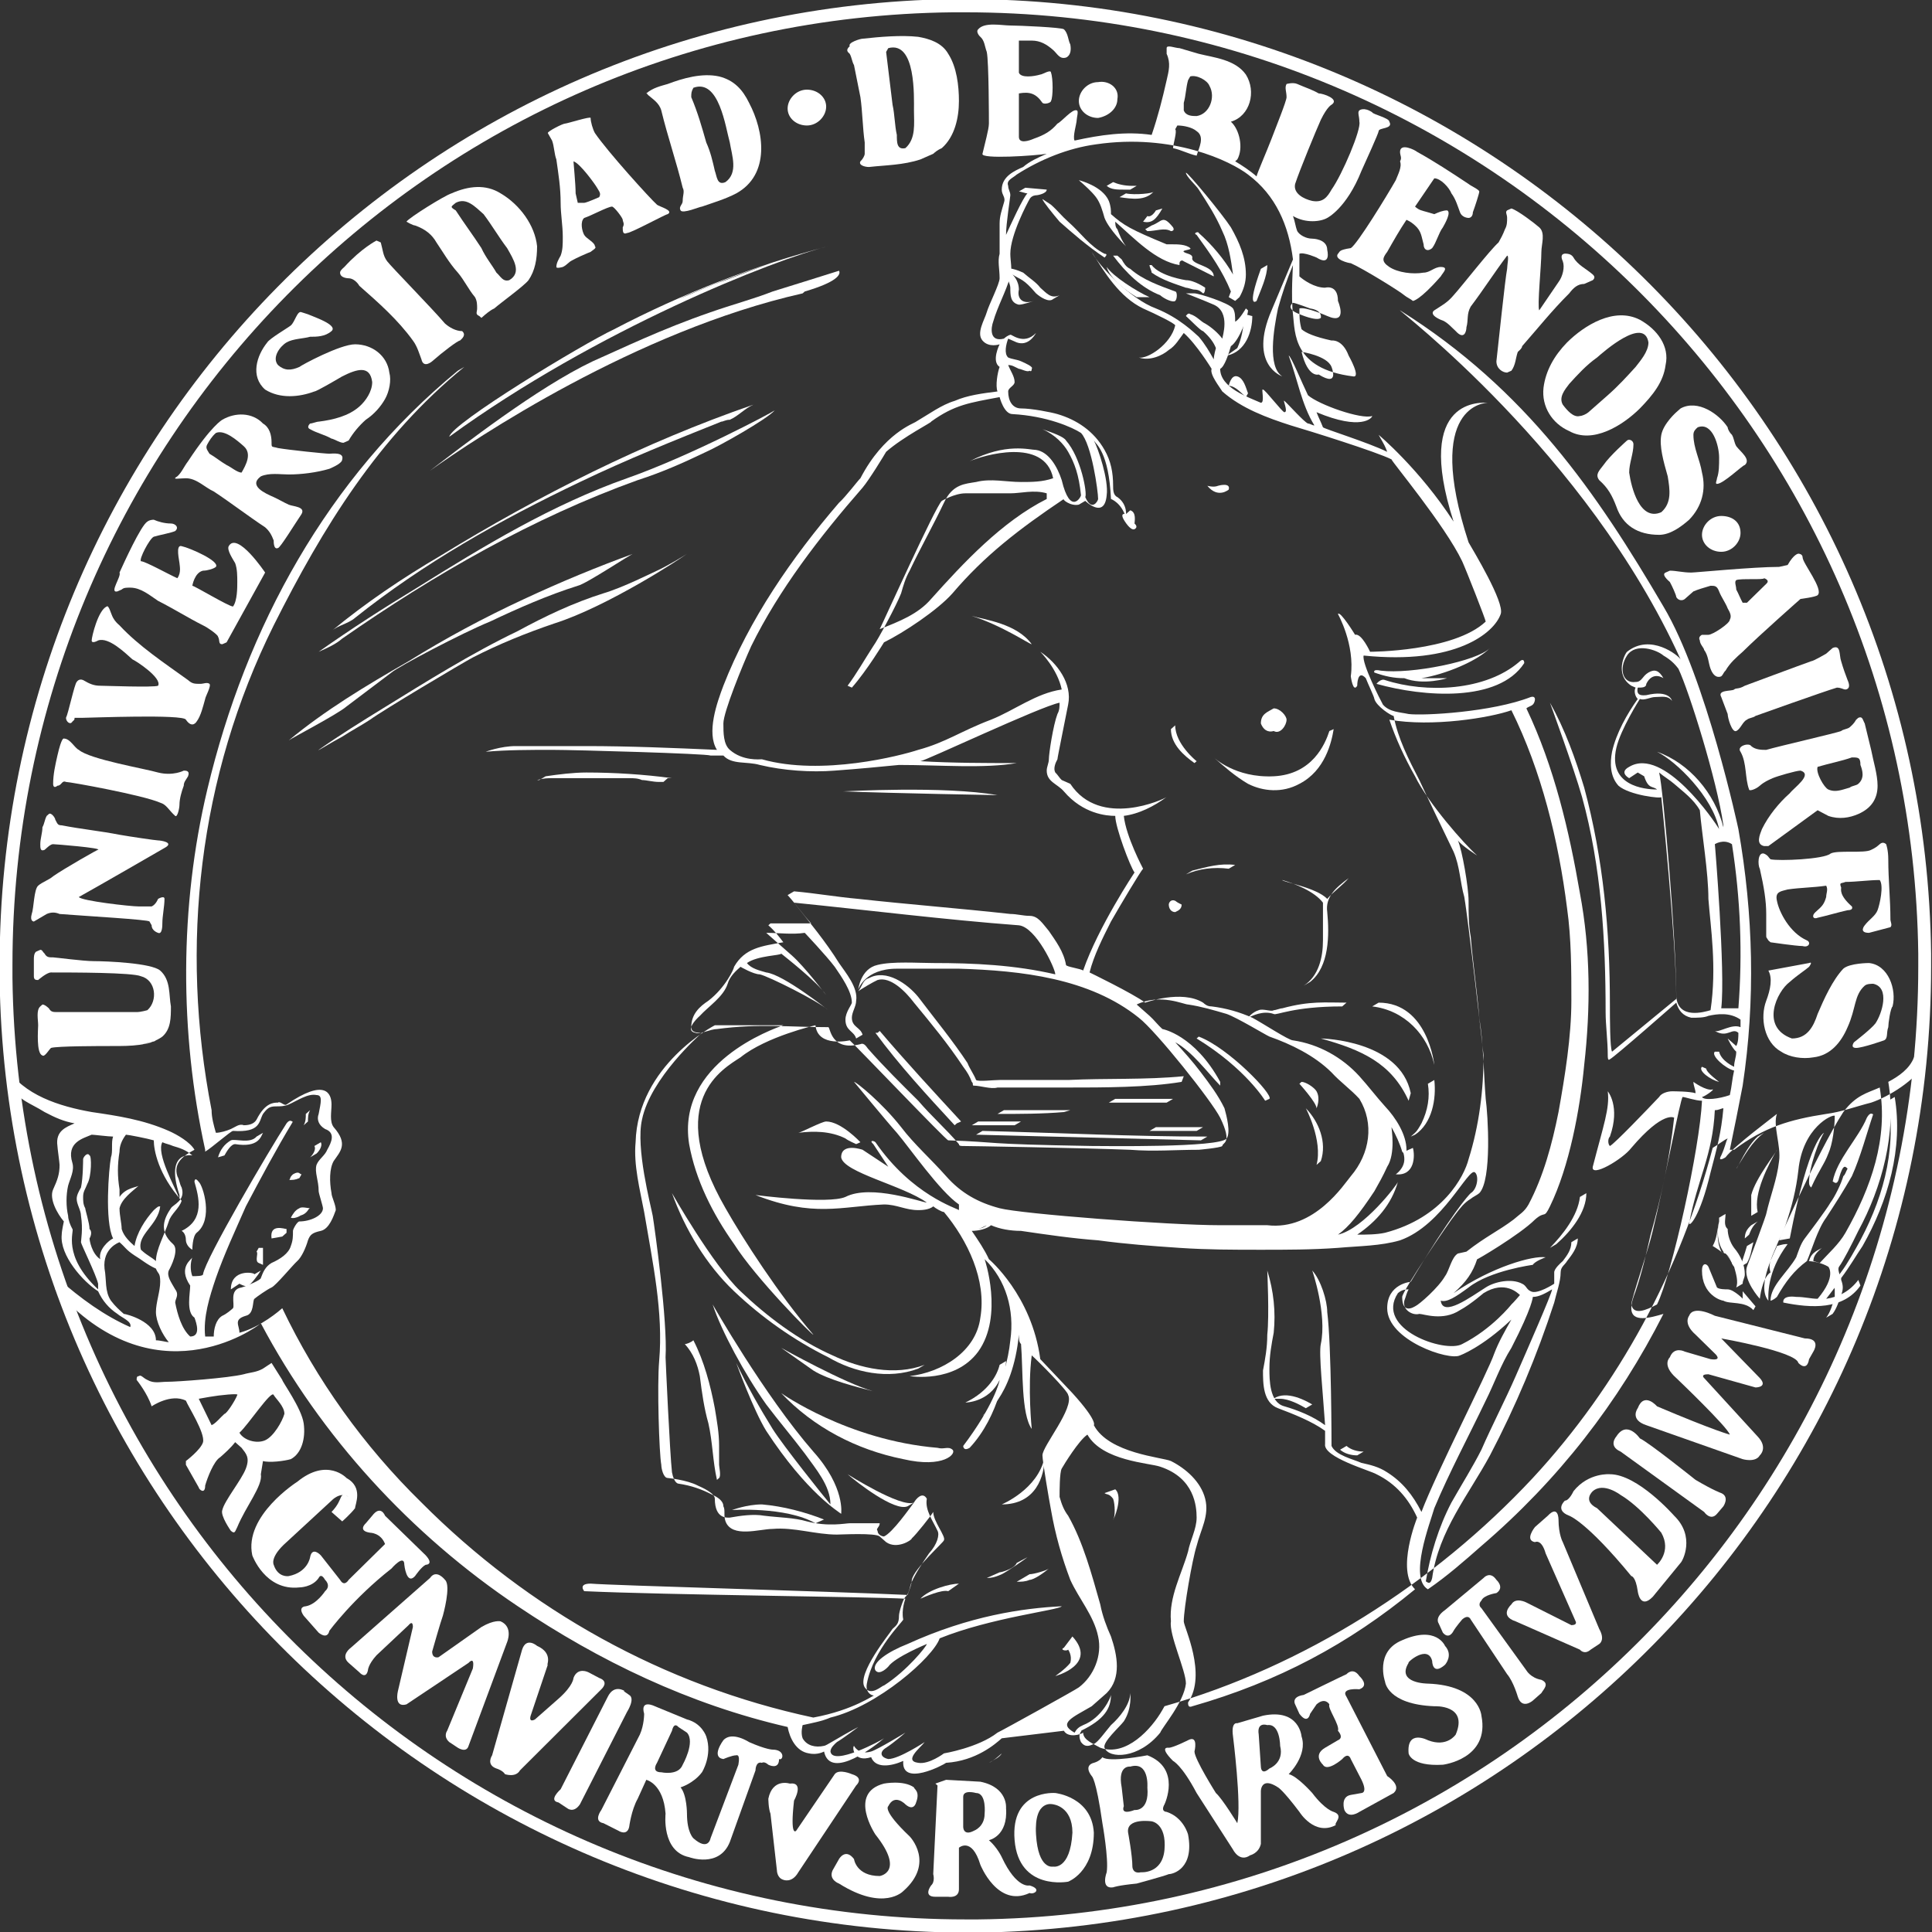 <?xml version="1.0" encoding="utf-8"?>
<!-- Generator: Adobe Illustrator 21.0.0, SVG Export Plug-In . SVG Version: 6.00 Build 0)  -->
<svg version="1.1"
	 id="svg2" inkscape:version="0.46+devel r22167" sodipodi:docname="uba.svg" xmlns:cc="http://creativecommons.org/ns#" xmlns:dc="http://purl.org/dc/elements/1.1/" xmlns:inkscape="http://www.inkscape.org/namespaces/inkscape" xmlns:rdf="http://www.w3.org/1999/02/22-rdf-syntax-ns#" xmlns:sodipodi="http://sodipodi.sourceforge.net/DTD/sodipodi-0.dtd" xmlns:svg="http://www.w3.org/2000/svg"
	 xmlns="http://www.w3.org/2000/svg" xmlns:xlink="http://www.w3.org/1999/xlink" x="0px" y="0px" viewBox="0 0 715.2 715.2"
	 style="enable-background:new 0 0 715.2 715.2;" xml:space="preserve">
<rect x="0" y="0" width="715.2" height="715.2" fill="#333333" stroke="none"/>
<style type="text/css">
	.st0{fill:#FFFFFF;}
</style>
<defs  style="display:none;">
	
	
		<inkscape:perspective  id="perspective297" inkscape:persp3d-origin="372.04724 : 350.78739 : 1" inkscape:vp_x="0 : 526.18109 : 1" inkscape:vp_y="0 : 1000 : 0" inkscape:vp_z="744.09448 : 526.18109 : 1" sodipodi:type="inkscape:persp3d">
		</inkscape:perspective>
	
		<inkscape:perspective  id="perspective6734" inkscape:persp3d-origin="0.5 : 0.33333333 : 1" inkscape:vp_x="0 : 0.5 : 1" inkscape:vp_y="0 : 1000 : 0" inkscape:vp_z="1 : 0.5 : 1" sodipodi:type="inkscape:persp3d">
		</inkscape:perspective>
</defs>
<sodipodi:namedview  bordercolor="#666666" borderopacity="1" gridtolerance="10" guidetolerance="10" id="namedview291" inkscape:current-layer="svg2" inkscape:cx="209.24672" inkscape:cy="571.35075" inkscape:pageopacity="0" inkscape:pageshadow="2" inkscape:window-height="729" inkscape:window-maximized="1" inkscape:window-width="1272" inkscape:window-x="0" inkscape:window-y="39" inkscape:zoom="0.45041527" objecttolerance="10" pagecolor="#ffffff" showgrid="false">
	</sodipodi:namedview>
<g id="surface0" transform="matrix(7.927,0,0,6.983,-344.971,-3827.713)">
	<path id="path5" class="st0" d="M98.7,596.1c0,0.2-0.1,0.3-0.3,0.4c-0.2,0-0.3-0.2-0.3-0.4c0-0.1,0.1-0.3,0.3-0.2
		C98.5,596,98.7,596.1,98.7,596.1"/>
	<path id="path7" class="st0" d="M90.5,620.3l-0.3,0.2c-0.1,0.5-0.5,1.4-1.6,2c0,0,1.1,0,1.6-1.2c0,0.1-0.3,1.4-1.7,3.5
		c0,0,0,0.3,0.3,0.1C90.2,623.2,90.5,620.7,90.5,620.3"/>
	<path id="path9" class="st0" d="M103,622.3C103.1,622.2,102.8,622.5,103,622.3c0,0,0.1,0,0.3,0c0.4,0,0.9,0.3,1.2,0.5l0.3-0.2
		c-0.6-0.4-1.5-0.8-2-0.1L103,622.3"/>
	<path id="path11" class="st0" d="M106.1,625c0.2,0.2,0.5,0.3,0.8,0.3l0.3-0.2c-0.3,0-0.6-0.1-0.8-0.3L106.1,625"/>
	<path id="path13" class="st0" d="M114.7,583.3c0-0.2-0.1-0.2-0.2-0.1c-1.6,1.6-4.4,1.7-6.3,1c-0.2-0.1-0.4,0.2-0.4,0.2
		C110,585.1,113.5,585.4,114.7,583.3"/>
	<path id="path15" class="st0" d="M108,583.7c-0.4-0.1-0.3,0.1-0.3,0.1c0.5,0.2,0.9,0.3,1.4,0.3c0.9,0.4,2,0,2,0c-0.3,0-0.8,0-1.2,0
		c1.1-0.2,2.6-0.9,3.2-1.6C112.5,583.2,109.4,583.9,108,583.7"/>
	<path id="path17" class="st0" d="M88.8,580.8L88.8,580.8L88.8,580.8"/>
	<path id="path19" class="st0" d="M91.7,582.3c-0.7-1.1-2.2-1.3-2.8-1.5C90.3,581.3,91.6,582.3,91.7,582.3"/>
	<path id="path21" class="st0" d="M103,586.9c0.3,0.2,0.6-0.3,0.6-0.6c0-0.2-0.3-0.6-0.6-0.6c-0.3,0.2-0.6,0.3-0.6,0.8
		C102.5,586.8,102.7,587,103,586.9"/>
	<path id="path23" class="st0" d="M100.4,573.9c-0.2,0.1-0.5,0-0.5,0c0.5,0.7,1,0.2,1,0.2C101,573.7,100.4,573.9,100.4,573.9"/>
	<path id="path25" class="st0" d="M96.3,575.2l-0.2,0.2c0,0-0.3-0.1-0.1,0.3c0,0,0.3,0.6,0.5,0.5c0,0,0.2-0.1,0-0.3
		C96.5,575.8,96.6,575.3,96.3,575.2"/>
	<path id="path27" class="st0" d="M51,599.6c-0.4-0.4-2.5-0.5-3.1-0.5c-0.5,0-1.8-0.2-1.9-0.2c-0.2,0-0.3,0-0.4-0.2
		c-0.1-0.1-0.1-0.2-0.2-0.2l-0.2,0.1h0v0v0c-0.1,0.1-0.1,0.3-0.1,0.4c0,0.3,0,0.6,0,0.9c0,0.2,0.1,0.2,0.2,0.2c0,0,0.4-0.4,0.6-0.4
		c1,0,3.8,0,4.2,0.2c0.7,0.2,0.8,1.3,0.3,1.8l0,0c0,0-0.3,0.1-0.5,0.1c-1.2,0-2.5,0-3.7,0c-0.2,0-0.3,0-0.4-0.2
		c-0.1-0.1-0.2-0.2-0.3-0.2v0l0,0l-0.1,0.1c-0.2,0.2-0.1,0.7-0.1,1c0,0.2-0.1,1.5,0.2,1.6c0.1,0.1,0.3-0.3,0.4-0.4
		c0.3-0.1,2.3-0.1,2.9-0.1c0.8,0,1.7,0,2.3-0.5c0.4-0.4,0.4-1,0.4-1.6C51.4,600.9,51.5,600.1,51,599.6L51,599.6z M45.5,600L45.5,600
		l0.1-0.1L45.5,600L45.5,600z M50.2,603.5c0.3-0.1,0.5-0.1,0.6-0.2C50.6,603.4,50.4,603.5,50.2,603.5"/>
	<path id="path29" class="st0" d="M107.5,555.4L107.5,555.4L107.5,555.4L107.5,555.4"/>
	<path id="path31" class="st0" d="M45.8,596.7L45.8,596.7"/>
	<path id="path33" class="st0" d="M50.9,592.7c-0.1,0-1.3-0.2-1.8-0.3c-0.9-0.2-1.8-0.3-2.7-0.5c-0.2,0-0.2-0.1-0.3-0.3
		c0-0.1-0.2-0.4-0.3-0.3h0l-0.1,0.1l0,0v0c-0.1,0.2-0.1,0.4-0.2,0.6c0,0.3-0.1,0.6-0.1,0.9c0,0.2,0,0.4,0.2,0.3v0l0,0l0.1-0.1
		c0.1-0.1,0.2-0.2,0.3-0.2c0.1,0,2.3,0.2,2.1,0.3c0.1-0.1-1.6,1-2.1,1.4c-0.2,0.2-0.5,0.3-0.7,0.5c-0.2,0.2-0.2,1.2-0.3,1.5
		c-0.1,0.4,0.1,0.4,0.1,0.4c0,0,0,0,0,0l0.6-0.4c0.2-0.1,0.4-0.1,0.6,0c1.1,0.1,4.2,0.3,4.2,0.4l0.1,0.2c0,0.3,0.3,0.4,0.3,0.4
		c0.2,0.1,0.2-0.4,0.2-0.5c0-0.4,0.1-0.9,0.1-1.3c0-0.2-0.3,0-0.3,0c0,0-0.1,0.3-0.3,0.4c-0.2,0-0.4,0-0.6,0c-0.4,0-2.7-0.3-2.8-0.5
		c0.8-0.5,4-2.6,4-2.6v0l0,0C51.7,592.8,51,592.7,50.9,592.7 M45.8,593.1L45.8,593.1l0.2-0.1L45.8,593.1"/>
	<path id="path35" class="st0" d="M45.7,596.7l-0.2,0.1L45.7,596.7"/>
	<path id="path37" class="st0" d="M111.4,563.8c-0.3,0.4-0.5,0.5-0.9,0.8h0c0,0-0.3,0.2,0.3,0.5c0.3,0.1,0.5,0.4,0.7,0.6
		c0.4,0.5,0.5,0,0.5-0.2c0.1-0.4,0-0.7,0.2-1.1c0.6-0.9,1.1-1.8,1.7-2.7c0.1,0,0,0.5,0,0.7c-0.1,0.6-0.4,3.9-0.5,4.9
		c0,0.4,0.3,0.6,0.5,0.6l0.2-0.1c0.2-0.3,0.2-0.7,0.3-1c0.1-0.1,0.2-0.2,0.2-0.3c0.7-0.9,1.4-1.9,2.2-2.8c0.2-0.3,0.4-0.5,0.7-0.5
		l0.4-0.2c0.1-0.1,0.1-0.2,0-0.3c-0.3-0.3-0.7-0.5-0.9-0.9c-0.1-0.2-0.3-0.2-0.3-0.2c0,0-0.4-0.1-0.2,0.4c0.1,0.3,0,0.8-0.2,1.1
		c-0.3,0.5-0.6,1-0.9,1.5c-0.1-0.2,0.1-2.4,0.1-3.1c0-0.4,0.2-1-0.1-1.3c-0.2-0.2-1-0.9-1.3-1l-0.2,0.1c-0.1,0.1,0,0.2,0,0.4
		c0,0.2,0,0.4-0.1,0.6c-0.1,0.3-0.2,0.5-0.3,0.7C113.1,561.4,111.8,563.3,111.4,563.8"/>
	<path id="path39" class="st0" d="M46.4,589.7L46.4,589.7L46.4,589.7L46.4,589.7"/>
	<path id="path41" class="st0" d="M51.9,590.8c0-0.3,0.1-0.7,0.2-1c0-0.2,0.1-0.3,0.2-0.5c0.1-0.3-0.1-0.3-0.2-0.3
		c0,0-0.5,0.3-1.2,0.1c-0.6-0.2-3.2-0.7-3.7-1.2c-0.2-0.1-0.4-0.6-0.7-0.6v0c0,0-0.1-0.1-0.3,0.9c-0.1,0.5-0.2,1-0.2,1.5
		c0,0.2,0.1,0.2,0.2,0.1c0.2,0,0.2-0.3,0.4-0.2c0.2,0,3.6,0.7,4.4,1.1c0.3,0.1,0.4,0.4,0.7,0.7C51.8,591.5,51.9,591,51.9,590.8
		L51.9,590.8z M46.4,589.7L46.4,589.7L46.4,589.7"/>
	<path id="path43" sodipodi:nodetypes="ccccccccccccccccccccccccc" class="st0" d="M125,584.5c-0.3,0.2-0.4,0.1-0.5,0.2
		c-0.1,0.1-0.8,0-0.6,0.4c0.1,0.3,0.2,0.6,0.3,0.9c0,0.2,0.2,1,0.4,0.9c0.2-0.1,0.3-0.5,0.5-0.6c0.1-0.1,0.3-0.1,0.4-0.2
		c0,0,3.2-1.3,3.8-1.5c0.2,0,0.3,0.1,0.4,0.1c0,0,0.3,0,0.1-0.5c-0.1-0.3-0.2-0.6-0.3-1c-0.1-0.3,0-0.9-0.4-0.7v0l-0.3,0.3
		c0,0-0.6,0.4-0.7,0.4C127.6,583.4,125,584.5,125,584.5L125,584.5L125,584.5z M125.1,586.3L125.1,586.3L125.1,586.3L125.1,586.3
		L125.1,586.3z M125.2,586.3L125.2,586.3L125.2,586.3"/>
	<path id="path45" class="st0" d="M59.8,562.9c0.2,0,0.4,0.2,0.5,0.4c0.9,0.9,1.8,1.8,2.5,2.9c0.2,0.3,0.3,0.7,0.4,1
		c0.1,0.5,0.5,0.1,0.5,0.1v0c0.5-0.5,1.2-1.1,1.3-1.1c0.1-0.1,0.3-0.3,0.1-0.5h0c-0.3,0-0.6-0.2-0.8-0.4c-0.6-0.8-2.5-3-2.7-3.3
		c-0.2-0.3-0.2-0.6-0.3-1l-0.2-0.1l0,0c0,0-0.7,0.4-1.5,1.4c-0.1,0.1-0.2,0.2-0.2,0.3C59.4,562.9,59.8,562.9,59.8,562.9"/>
	<path id="path47" class="st0" d="M115.6,568.7c-0.1,1,0.4,1.9,1.2,2.3c1.1,0.7,2.5-0.3,3.3-1.2c0.6-0.7,1.1-1.4,1.2-2.3
		c0.2-1-0.4-1.9-1.2-2.4c-1.2-0.7-2.6,0.3-3.4,1.2C116.1,567,115.7,567.8,115.6,568.7L115.6,568.7z M118.1,567.1
		c0.3-0.3,2.2-2.2,2.4-0.8c0,0.5-0.4,1-0.6,1.3c-0.4,0.5-0.8,1-1.3,1.5c-0.1,0.1-0.3,0.3-0.5,0.5c-0.2,0.2-0.3,0.3-0.4,0.4
		c-0.1,0.1-0.3,0.2-0.4,0.2c-0.3,0.1-0.6-0.3-0.8-0.6c-0.2-0.4,0.1-0.8,0.3-1.1C117.2,568,117.6,567.5,118.1,567.1"/>
	<path id="path49" class="st0" d="M52.2,573.5c0.5,0,0.9,0.5,1.3,0.7c0.8,0.6,1.6,1.3,2.4,1.9c0.2,0.2,0.3,0.4,0.4,0.7
		c0,0.1,0,0.5,0.2,0.4h0v0c0.1,0,0.8-1.3,1.1-1.8c0.2-0.4-0.4-0.4-0.6-0.5c-0.2-0.1-0.5-0.3-0.7-0.4c-0.4-0.2-1.2-0.6-0.6-1.1
		c0.4-0.2,0.9-0.1,1.3-0.1c0.6,0,1.3-0.1,1.9-0.3c0.2-0.1,0.6-0.3,0.6-0.5c0.1-0.4-0.5-0.3-0.6-0.3c-0.2,0-1.9-0.2-2.4-0.3
		c-0.3-0.1-0.3,0-0.3-0.3c0-0.4-0.1-0.8-0.4-1c-0.5-0.6-1.3-0.6-1.9-0.2c0,0-0.5,0.3-1.6,2.2c-0.2,0.3-0.3,0.6-0.5,0.8
		C51.5,573.6,51.9,573.5,52.2,573.5L52.2,573.5z M54.7,573.3L54.7,573.3L54.7,573.3L54.7,573.3L54.7,573.3z M53.2,571.7
		c0.1-0.2,0.2-0.4,0.4-0.6c0.4-0.2,1,0.4,1.3,0.7c0.4,0.4,0.1,1-0.1,1.4c-0.2,0-0.5-0.3-0.7-0.4c-0.3-0.2-0.5-0.4-0.8-0.6
		C53.2,572,53.1,571.9,53.2,571.7"/>
	<path id="path51" class="st0" d="M126.1,593L126.1,593L126.1,593l2.3-1.9l0.5,0.3c0.5,0.2,1,0.1,1.4-0.1c0.6-0.3,0.9-0.8,0.9-1.5
		c0-0.6-0.2-1.3-0.3-1.9c-0.1-0.5-0.2-0.9-0.3-1.4c-0.1-0.2-0.1-0.4-0.3-0.3l0,0l0,0l0,0l0,0h0l0,0l0,0l0,0l-0.1,0.1
		c-0.1,0.2-0.2,0.3-0.3,0.4c-0.1,0.1-0.3,0.1-0.4,0.2c-0.2,0.1-2.9,0.8-3.5,1c-0.2,0-0.5,0-0.7-0.2c-0.1-0.2-0.7,0-0.5,0.3
		c0.3,0.6,0.2,1.4,0.4,2c0,0.1,0.3,0,0.5-0.2c0.2-0.2,0.4-0.3,0.6-0.4c0.2-0.1,1.1-0.4,1.3-0.4c0.6,0.2-0.3,0.9-0.5,1.2
		c-0.5,0.5-1,1.2-1.3,1.9c-0.1,0.3-0.3,0.8,0.1,0.9L126.1,593L126.1,593z M130.4,589.7L130.4,589.7L130.4,589.7z M130,588.3
		L130,588.3L130,588.3c0.3,0,0.4,0,0.4,0.4c0.1,0.3,0.2,0.7-0.1,1c-0.1,0.1-0.3,0.1-0.4,0.2l-0.3,0.1c-0.3,0.1-0.5,0.1-0.7,0
		c-0.2-0.1-0.6-0.9-0.5-1.2C129,588.6,129.5,588.5,130,588.3L130,588.3z M128.5,588.7L128.5,588.7L128.5,588.7L128.5,588.7
		L128.5,588.7z M128.5,588.7L128.5,588.7L128.5,588.7L128.5,588.7"/>
	<path id="path53" class="st0" d="M58.2,568.9c0.1,0,1-0.6,1.3-0.8c0.7-0.4,1.3-0.6,1.4,0.3c0,0.5-0.3,1-0.6,1.3
		c-0.5,0.5-1.2,0.7-1.9,0.8c-0.1,0-0.3,0.1-0.4,0.1v0c0,0-0.2,0.2,0,0.3c0.3,0.2,0.7,0.3,1,0.5c0.1,0,0.5,0.3,0.6,0.2l0.2-0.1
		c0.2-0.4,0.5-0.8,0.8-1.1c0.4-0.3,0.7-0.7,0.9-1.1c0.2-0.4,0.3-1,0.2-1.4c-0.1-0.9-0.8-1.5-1.6-1.5c-0.7,0-2.5,1.1-2.6,1.2
		c-0.4,0.2-0.7,0.2-1-0.1c-0.3-0.4,0.1-1,0.4-1.2c0.3-0.2,0.8-0.2,1.1-0.3c0.3,0,0.7,0,1-0.3c0.3-0.3-0.7-0.7-0.9-0.8
		c-0.2-0.1-0.5-0.2-0.5-0.2c-0.2-0.1-0.3,0.5-0.5,0.7c-0.1,0.1-1,0.7-1.1,0.9c-0.5,0.7-0.8,1.8-0.1,2.5
		C56.6,569.3,57.5,569.2,58.2,568.9"/>
	<path id="path55" class="st0" d="M121.4,573.4c0.1,0.7,0.2,1.4-0.3,1.9c-1,0.5-1.4-1.3-1.5-2.1c0-0.5,0.2-1,0.2-1.5
		c0-0.2-0.2-0.3-0.3-0.2l0,0c0,0-0.8,0.8-1.1,1.3c-0.2,0.3-0.4,0.5-0.2,0.8c0.4,0.4,0.6,0.8,0.8,1.4c0.3,1,1,1.5,2,1.5
		c0.5,0,1-0.4,1.4-0.8c0.6-0.7,0.8-1.6,0.6-2.5c-0.1-0.7-0.4-1.3-0.4-2c0-0.2,0.1-0.3,0.2-0.4c0.7-0.3,1,1,1,1.6
		c0,0.4,0,0.8-0.1,1.1c0,0.1-0.1,0.3,0,0.3c0.3,0,1.2-1,1.3-1c0.3-0.3-0.2-0.7-0.4-1c-0.1-0.2-0.1-0.4-0.2-0.6
		c-0.1-0.1-0.2-0.3-0.2-0.4c-0.4-0.7-1.4-1.5-2.2-1l-0.2,0.2c0,0-0.6,0.6-0.7,1.2C121,571.8,121.2,572.6,121.4,573.4"/>
	<path id="path57" class="st0" d="M130.8,599.2c0,0-0.9,0-1.2,0.3c-0.5,0.6-0.9,1.6-1.2,2.4c-0.2,0.7-0.5,1.3-1.2,1.3
		c-1.5-0.6-0.7-2.5-0.1-3c0.4-0.4,0.7-0.6,0.9-0.8c0,0,0.2-0.3,0-0.2l-1.9,0.4c0.2,0.4,0.1,1-0.1,1.6c-0.3,0.9-0.1,2.2,0.7,2.7
		c0.4,0.3,1,0.4,1.5,0.3c0.8-0.1,1.3-0.8,1.6-1.6c0.4-1,0.3-1.7,0.8-2.2c0.1-0.1,0.3-0.1,0.4-0.1c0.8,0.2,0.4,1.6,0.1,2.1
		c-0.2,0.3-1,1-1,1c0,0-0.2,0.3,0.1,0.3c0.3,0,1.3-0.4,1.3-0.4c0.2-0.1,0.1-0.4,0.2-0.7c0-0.2,0.1-1,0.2-1.1
		C132.1,600.6,131.7,599.3,130.8,599.2"/>
	<path id="path59" class="st0" d="M62.9,560.1c0.5,0.2,0.8,0.5,1,0.9c0.3,0.5,0.6,1.1,1,1.6c0.3,0.4,0.5,0.9,0.8,1.3
		c0.1,0.2,0.1,0.4,0.1,0.6c0,0.2-0.1,0.3,0.1,0.4L66,565c0.2-0.2,0.4-0.4,0.6-0.5c0.3-0.3,1.4-1.2,1.6-1.5c0.3-0.5,0.4-1.1,0.4-1.8
		c-0.1-1.1-0.8-2.2-1.7-2.8c-0.7-0.5-1.5-0.4-2.3,0l0,0c-0.3,0.1-2,1.3-2.1,1.5C62.5,559.9,62.8,560.1,62.9,560.1L62.9,560.1z
		 M64.8,558.9c0.5-0.3,0.9,0.2,1.3,0.6c0.4,0.6,0.7,1.2,1.1,1.8c0.3,0.6,0.7,1.3,0.1,1.7c-0.3,0.1-0.4-0.2-0.6-0.4
		c-0.2-0.4-0.5-0.8-0.7-1.3c-0.4-0.7-0.8-1.3-1.2-2l0,0l0,0C64.5,559.1,64.6,559.1,64.8,558.9"/>
	<path id="path61" class="st0" d="M73.8,553.2c0.2,0.2,0.5,0.4,0.6,0.8c0.3,1.4,0.7,2.7,1,4.1c0.1,0.2,0,0.4,0,0.7
		c0,0.2-0.2,0.3-0.1,0.5c0.1,0.2,0.9-0.2,1-0.2c0.5-0.2,1.1-0.4,1.6-0.7c1.6-1,1.3-3.3,0.6-4.8c-0.3-0.7-0.7-1.2-1.4-1.4
		c-0.8-0.2-1.7,0.1-2.4,0.4c-0.3,0.1-0.7,0.2-1,0.5C73.7,553,73.7,553.1,73.8,553.2L73.8,553.2z M75.9,552.8
		c1.2-0.5,1.5,2.1,1.7,2.9c0.1,0.7,0.4,1.6-0.2,2.1c-0.4,0.2-0.4-0.3-0.5-0.6c-0.1-0.5-0.2-1-0.4-1.5c-0.2-0.8-0.4-1.6-0.7-2.4
		C75.8,553.1,75.8,553,75.9,552.8"/>
	<path id="path63" class="st0" d="M83.2,551c0.1,0.2,0.1,0.4,0.2,0.6c0.1,0.6,0.2,1.1,0.3,1.7c0.1,0.8,0.1,1.6,0.2,2.4
		c0,0.2,0,0.4,0,0.6c0,0.1-0.1,0.3-0.2,0.4c-0.1,0.2,0.2,0.3,0.4,0.3c0.8-0.1,1.6-0.1,2.4-0.4c0.2-0.1,0.4-0.2,0.6-0.3
		c0.1-0.1,0.2-0.2,0.4-0.3c0.6-0.6,0.8-1.6,0.8-2.5c0-0.8-0.1-1.8-0.5-2.5c-0.3-0.6-0.9-0.8-1.4-0.9c-0.8-0.1-1.8,0-2.6,0.1
		c-0.1,0-0.7,0.2-0.6,0.4C83,550.8,83.1,550.9,83.2,551L83.2,551z M85,550.7c1.3-0.4,1.2,2.6,1.2,3.3c0,0.7,0.1,1.5-0.4,2
		c-0.4,0.1-0.4-0.3-0.4-0.7c-0.1-0.5-0.1-1.1-0.2-1.6c-0.1-0.9-0.2-1.9-0.3-2.8L85,550.7z M85,550.7L85,550.7L85,550.7L85,550.7"/>
	<path id="path65" class="st0" d="M69.5,556.6c0.1,0.8,0.2,1.5,0.2,2.3c0,0.6,0.1,1.2,0.1,1.8c0,0.4,0,0.7-0.1,1
		c-0.1,0.2-0.2,0.4-0.2,0.6c0,0.1,0.3,0,0.3,0l0.1-0.1c0.3-0.3,1.2-0.7,1.2-0.7c0.1-0.1,0.3-0.2,0.2-0.3c0-0.2-0.4-0.4-0.5-0.6
		c-0.1-0.2-0.2-0.7,0-0.9c0.3-0.1,1.1-0.6,1.3-0.6c0.1,0,0.5,0.6,0.5,0.7c0,0.1,0.1,0.2,0,0.4c0,0.2,0,0.4,0.2,0.3
		c0.2,0,1.8-1,1.9-1c0.3-0.2-0.4-0.4-0.5-0.5c-0.3-0.3-2.3-2.8-2.9-3.8c-0.1-0.2-0.2-0.6-0.2-0.8c0-0.1-1.1,0.3-1.2,0.3
		c-0.1,0-0.8,0.4-0.8,0.5l0.2,0.4C69.4,555.9,69.4,556.3,69.5,556.6L69.5,556.6z M70.7,559.7L70.7,559.7L70.7,559.7z M71.4,558.1
		c0.1,0.2,0.2,0.3,0.1,0.5c0,0-0.6,0.3-0.7,0.3c-0.1,0-0.2,0-0.3,0l-0.1-0.5c0-0.5-0.1-1.6-0.1-1.7
		C70.6,556.8,71.3,557.9,71.4,558.1z M70.3,561.9c-0.2,0.1-0.3,0.2-0.5,0.4C70,562.2,70.1,562,70.3,561.9"/>
	<path id="path67" class="st0" d="M122.5,578.5c-0.4,0-0.7-0.1-1-0.1l-0.2,0.1c-0.2,0.1,0.1,0.4,0.2,0.5c0.1,0.2,0.3,0.7,0.3,0.8
		c0.1,0.2,0.3,0.2,0.4,0.1l0.4-0.4c0.2-0.1,0.5-0.2,0.8-0.3c0.2,0,0.3,0,0.4,0.3c0.1,0.3,0.3,0.6,0.4,0.9c0.1,0.2,0.2,0.4,0.1,0.6
		c0,0.2-0.8,0.8-1,0.8l-0.3,0h0c0,0-0.2,0.1-0.1,0.3c0,0.2,0.2,0.4,0.2,0.5c0.2,0.3,0.2,0.7,0.3,1c0.2,0.6,0.5,0.4,0.5,0.4
		c0.1-0.1,0.1-0.2,0.2-0.3c0.2-0.4,0.5-0.7,0.8-1c0.8-0.9,2.7-2.8,2.7-2.8c0,0,0.7-0.1,0.8-0.2l0,0l0,0h0c0.3-0.3-0.7-1.7-0.7-2
		c0-0.2-0.2-0.2-0.2-0.2c0,0-0.2,0-0.5,0.6l-0.4,0.1C125.4,578.2,122.7,578.5,122.5,578.5L122.5,578.5z M122.5,579.5L122.5,579.5
		L122.5,579.5L122.5,579.5z M127.5,579.8L127.5,579.8L127.5,579.8L127.5,579.8L127.5,579.8L127.5,579.8L127.5,579.8z M127.5,579.8
		L127.5,579.8L127.5,579.8L127.5,579.8L127.5,579.8z M125.1,580.1L125.1,580.1L125.1,580.1L125.1,580.1L125.1,580.1z M125.2,580.1
		L125.2,580.1L125.2,580.1L125.2,580.1L125.2,580.1L125.2,580.1z M124.6,578.9c0.2-0.1,1.3,0,1.3-0.1c0,0,0.3,0.1,0.1,0.3l-0.9,1
		l-0.2,0c-0.1-0.2-0.2-0.5-0.3-0.7C124.6,579.2,124.5,579,124.6,578.9"/>
	<path id="path69" class="st0" d="M49,579.5l0.2-0.1c0.1-0.1,0.2-0.1,0.4-0.1c0.5,0,0.9,0.4,1.3,0.7c0.7,0.4,1.4,0.9,2.1,1.3h0
		c0.2,0.1,0.7,0.5,0.7,0.6c0.1,0.2,0,0.4,0.2,0.4l0.2-0.1h0h0l1.8-3.7c0,0-1.3-2.2-1.7-1.4c-0.1,0.2,0.2,0.7,0.3,0.9
		c0.1,0.3,0.1,0.7,0.1,1c0,0.3,0,1-0.2,1.3c-0.2,0-1.8-1.1-1.9-1.1c0,0,0.1-0.7,0.5-0.8c0.2,0,0.5-0.1,0.6-0.2
		c0.2-0.3-1.2-1-1.6-1.1c-0.3-0.1-0.1,0.8-0.1,0.9c0,0.1,0.1,0.5-0.1,0.8c-0.4-0.2-1.5-0.9-1.7-0.9c-0.1-0.1,0.4-1.2,0.6-1.3
		c0.3-0.1,0.8-0.2,1-0.3c0.2-0.2,0-0.4-0.2-0.4c-0.3,0-0.6-0.1-0.8-0.2c-0.2,0-0.3,0.1-0.3,0.1c-0.3,0.2-1.1,2.2-1.3,2.7
		C49.2,578.7,48.6,579.6,49,579.5L49,579.5z M52,578.7L52,578.7L52,578.7z M49.3,579.3l-0.1,0.1L49.3,579.3"/>
	<path id="path71" class="st0" d="M108.7,557.7c-0.4,0.8-1.8,3.4-2.1,3.6c-0.6,0.1-0.5,0.2-0.6,0.3c-0.2,0.3,0.5,0.5,0.6,0.5
		c0.6,0.3,2.3,1.5,2.5,1.7c0.1,0.1,0.3,0.2,0.4,0.3c0,0,0.3,0,1.3-1.3c0.1-0.2,0.4-0.5,0-0.5c-0.3,0-0.5,0.3-0.8,0.3
		c-0.5,0.1-1.2,0-1.6-0.3c-0.4-0.3-0.3-0.5-0.1-0.8c0.3-0.6,0.6-1.2,0.9-1.7c0.2,0.1,0.3,0.2,0.4,0.3c0.3,0.3,0.3,0.6,0.4,1
		c0,0.3,0.2,0.4,0.4,0.2c0.2-0.3,0.3-0.8,0.5-1.1c0.1-0.2,0.4-0.8,0.2-0.9c-0.2,0-0.4,0.1-0.6,0.2l-0.3-0.1
		c-0.3-0.1-0.4-0.1-0.6-0.3c0.3-0.5,0.6-1,0.9-1.5c0.3,0,0.7,0.5,0.8,0.8c0.2,0.3,0.3,0.7,0.4,1c0.1,0.3,0.4,0.3,0.4,0.3
		c0.1,0,0.2-0.1,0.2-0.3c0.1-0.3,0.3-1,0.3-1.1c0-0.1-0.4-0.3-0.5-0.4c-0.8-0.6-1.6-1.2-2.4-1.7c-0.1-0.1-0.8-0.5-0.8,0
		c0,0.2,0.1,0.3,0,0.5C109,557,108.8,557.4,108.7,557.7z M106.5,561.4l-0.1,0L106.5,561.4L106.5,561.4L106.5,561.4z"/>
	<path id="path73" class="st0" d="M126,596.6c0,0.4,0,0.7,0,1.1c0,0.2,0,0.1,0.1,0.3l0.1,0.1c0,0,1.2,0.2,1.5,0.2
		c0.3,0.1,0.4-0.2,0.2-0.3c-0.8-0.4-1.3-1.5-1.4-2.1c-0.1-0.5,0.2-0.5,0.5-0.6c0.6-0.1,1.2-0.1,1.8-0.2c0.1,0.2,0,0.4,0,0.6
		c-0.1,0.4-0.2,0.5-0.5,0.8c-0.2,0.2-0.1,0.4,0.1,0.3c0.4-0.1,1-0.3,1.4-0.4c0.3,0,0.2-0.2,0.2-0.2c-0.6-0.6-0.5-0.9-0.5-1
		c-0.1-0.3,0-0.2,0.2-0.3c0.5,0,1.1-0.1,1.6-0.1c0.2,0.3,0,1.3-0.1,1.6c-0.1,0.3-0.4,0.5-0.6,0.8c0,0-0.3,0.4,0.2,0.4l1-0.3
		c0.1-0.1,0-0.3,0-0.4c0-1.1-0.1-2.1-0.1-3.2c0-0.5-0.1-0.8-0.1-0.8c-0.1-0.1-0.2-0.1-0.3,0c-0.1,0.1-0.2,0.2-0.4,0.3
		c-0.3,0.2-1.6,0-1.9,0.2c-0.3,0.3-2.4,0.4-2.8,0.3c-0.1-0.1-0.1-0.2-0.3-0.3l0,0c-0.3-0.1-0.3,0.6-0.2,0.8
		C125.9,595.2,126,595.9,126,596.6L126,596.6z M126.3,593.9L126.3,593.9l-0.1-0.1L126.3,593.9L126.3,593.9z M126,593.6L126,593.6
		L126,593.6L126,593.6"/>
	<path id="path75" class="st0" d="M46.9,586.4c0.1-0.1,0.1-0.1,0.1-0.2c0.1,0,0.3,0,0.4,0c0.3,0,4.7-0.2,4.8,0.1
		c0.3,0.5,0.5,0.1,0.5,0.1c0.2-0.3,0.3-0.8,0.4-1.2c0-0.1,0.3-0.7,0.2-0.8c-0.1-0.1-0.3,0-0.4,0c-0.3,0-0.4,0-0.6-0.2
		c-1.1-0.9-2.3-1.8-3.2-2.9c-0.1-0.1-0.2-0.2-0.3-0.4c-0.1-0.2-0.2-0.7-0.3-0.6c-0.4,0.2-0.7,1.6-0.7,1.8c0,0.2,0.3,0,0.3,0
		c0.5-0.2,1.3,0.7,1.6,1c0.2,0.1,1.4,1,1.2,1.4c-0.2,0.1-2.5,0-2.7,0c-0.3,0-0.5-0.1-0.8-0.3c-0.2-0.1-0.3,0.1-0.3,0.1v0h0
		c-0.1,0.1-0.4,1.7-0.5,1.9C46.6,586.4,46.8,586.6,46.9,586.4L46.9,586.4z M48.2,582.2L48.2,582.2L48.2,582.2z M47,586.3L47,586.3
		L47,586.3L47,586.3"/>
	<path id="path77" class="st0" d="M95.1,561.8c0,0,0.2-0.2,0-0.2c-0.7-0.4-1.1-1.1-1.7-1.7c-0.3-0.3-0.5-0.6-0.8-0.9l-0.4-0.3
		c0,0.1,0.5,0.8,0.8,1.2C93.6,560.5,94.3,561.2,95.1,561.8"/>
	<path id="path79" class="st0" d="M91.9,563.7c0.2,0.2,0.6,0.5,0.8,0.3l0.3-0.2c-0.4,0.2-0.6-0.1-0.9-0.4c-0.2-0.3-0.5-0.5-0.8-0.8
		c-0.2-0.1-0.8-0.4-1-0.1v0c0.2,0.2,0.4,0.7,0.4,0.9c0,0.4,0,0.8,0.4,0.9c0.2,0,0.7-0.2,0.7-0.2l0,0c-0.5,0.2-0.8-0.1-0.7-0.6
		c0-0.5-0.3-0.8-0.3-0.8C91.2,563,91.3,562.9,91.9,563.7L91.9,563.7z M92.9,563.8L92.9,563.8L92.9,563.8L92.9,563.8"/>
	<path id="path81" class="st0" d="M100.2,588.3L100.2,588.3c0.5,0.5,1,1,1.6,1.4c0.7,0.4,1.6,0.5,2.4,0c1.2-0.7,1.5-2.2,1.6-2.9
		l-0.2,0.1c-0.2,0.7-0.8,2.3-2.6,2.4C101.2,589.4,100.2,588.3,100.2,588.3z M104.1,589L104.1,589L104.1,589L104.1,589"/>
	<path id="path83" class="st0" d="M98.2,586.8c0,0.8,0.6,1.4,1.1,1.8l0,0l0.1-0.1c0,0-1-0.9-1-1.9L98.2,586.8"/>
	<path id="path85" class="st0" d="M105.5,595.8c-0.5-0.6-2.1-0.9-2.1-1c0.6,0.2,1.5,0.6,1.9,1.2c0,0,0,1.2,0,2
		c0,0.9-0.2,1.9-0.9,2.4l0.3-0.2c0.9-0.8,0.9-2.5,0.8-3.7c-0.1-0.8,0.4-1.3,1-1.8C106.2,595.1,105.8,595.4,105.5,595.8"/>
	<path id="path87" class="st0" d="M98.9,594.5c0.6-0.3,1.3-0.4,2-0.3l0.3-0.2c-0.7-0.1-1.3,0.1-2,0.3L98.9,594.5"/>
	<path id="path89" class="st0" d="M109.5,609l-0.4,0.2c-0.1,0,0,0.1,0,0.4c0,0.5-0.4,0.8-0.4,0.8C109.6,610.5,109.6,609.4,109.5,609
		"/>
	<path id="path91" class="st0" d="M110.5,605.4l-0.3,0.2c0.1,0.7,0,1.4-0.3,2.1c-0.1,0.2-0.2,0.4-0.3,0.5l-0.1,0.1
		c0,0-0.1,0.1-0.1,0.1c0,0,0,0,0,0c0,0,0,0,0,0c0,0,0.2-0.1,0.2-0.1C110.4,607.7,110.6,606.4,110.5,605.4"/>
	<path id="path93" class="st0" d="M107.9,601.3l-0.3,0.2c1.5,0.2,2.6,1.5,2.9,3.1C110.5,604.6,110.2,601.3,107.9,601.3"/>
	<path id="path95" class="st0" d="M109.3,606.5l0.1-0.4c-0.5-2.8-4.1-2.9-4.2-2.9C107.1,603.8,108.5,604.5,109.3,606.5"/>
	<path id="path97" class="st0" d="M106.4,601.3c-1,0-1.7-0.1-3,0.3c-0.1,0-0.3,0.1-0.4,0.1c-0.1,0.1-0.5-0.1-0.7,0
		c-0.3,0.1-0.5,0.4-0.5,0.4c0.2-0.1,0.7-0.4,1.2-0.2c0.1,0.1,0.9-0.4,3.2-0.4L106.4,601.3"/>
	<path id="path99" class="st0" d="M88.4,607.6c-1.3-1.6-2.6-3.2-3.8-4.8l-0.1,0.1l-0.1,0c1.1,1.7,2.4,3.3,3.7,4.9l0,0h0l0,0l0,0
		l0.1-0.1l0,0v0L88.4,607.6L88.4,607.6L88.4,607.6L88.4,607.6L88.4,607.6"/>
	<path id="path101" class="st0" d="M93.4,605.4c-1.1,0-2.1,0-3.2,0c-0.3,0-1,0.1-1.1,0c-0.1-0.3-0.3-0.6-0.4-0.9
		c-0.7-1.2-1.5-2.3-2.3-3.5c-0.5-0.7-1.5-1.5-2.3-1c-0.3,0.1-0.3,0.4-0.5,0.7c0.1-0.1,0.7-0.5,0.9-0.6c0.6-0.2,1.3,0.6,1.7,1.2
		c0.8,1.1,1.6,2.2,2.3,3.4c0.2,0.3,0.3,0.5,0.4,0.8c0.1,0.1,0,0.2,0.1,0.2c0.3,0,0.8,0.2,1.1,0.1c1.1,0,2.1,0,3.2,0
		c1.8,0,3.8,0,5.4-0.3l0.1-0.3C97,605.4,95.2,605.3,93.4,605.4"/>
	<path id="path103" class="st0" d="M98.3,606.4c-0.9,0-1.8,0-2.7,0l-0.3,0.2c0.9,0,1.8,0,2.7,0L98.3,606.4"/>
	<path id="path105" class="st0" d="M93.5,607c-1,0-2,0-3.1,0l-0.3,0.2c1,0,2.1,0,3.1-0.1L93.5,607"/>
	<path id="path107" class="st0" d="M88.9,607.8c0.7,0,1.3,0,2,0l0.3-0.2c-0.7,0-1.3,0-2,0L88.9,607.8"/>
	<path id="path109" class="st0" d="M89.4,608.1l-0.3,0.2c3.5,0.1,7,0.2,10.5,0.3l0.3-0.2C96.4,608.4,92.9,608.2,89.4,608.1"/>
	<path id="path111" class="st0" d="M97.2,608.1c0.7,0,1.5,0,2.2,0l0.3-0.2c-0.7,0-1.5,0-2.2,0L97.2,608.1"/>
	<path id="path113" class="st0" d="M86.4,620.7l0.3-0.2c-1.4,0.6-3,0.2-4.3-0.5c-1.6-0.8-3.1-2.1-4.3-3.4c-1.3-1.4-3.2-5.2-3.2-5.2
		c0.6,1.9,1.6,3.8,2.9,5.2c1.3,1.4,2.8,2.6,4.4,3.5C83.4,620.9,85,621.3,86.4,620.7"/>
	<path id="path115" class="st0" d="M95.6,627.1l-0.5,0.2c0.1,0.1,0.2,0,0.4,0.3c0.1,0.3,0.1,1,0,1.1C95.5,628.8,96,627.5,95.6,627.1
		"/>
	<path id="path117" class="st0" d="M92.8,637c0,0,2-0.6,0.8-2.1l-0.4,0.6c-0.2,0.1,0.1,0.2,0.2,0.1c0,0,0.2,0.3,0.1,0.7
		C93.3,636.6,92.8,637,92.8,637"/>
	<path id="path119" class="st0" d="M88,625c-0.2-0.2-0.4,0-0.7-0.1c-4.2-0.4-7.3-2.9-7.3-2.9c1.5,1.8,3.5,3,5.7,3.5
		C87.6,626,88.2,625.2,88,625"/>
	<path id="path121" class="st0" d="M81.5,620.8c0.7,0.5,2.1,0.9,2.8,1.1c-1.3-0.4-4.3-2.3-4.3-2.3C80.5,620,81,620.4,81.5,620.8"/>
	<path id="path123" class="st0" d="M92.3,625.4c-0.3,1.7-2,2.5-2,2.5C91.9,627.9,92.3,626.4,92.3,625.4"/>
	<path id="path125" class="st0" d="M82.8,628.4c0,0,0.2-1.4-1.3-3.3c-2.3-3-4.7-7.8-4.7-7.8c0.4,1.4,1.5,3.7,2.5,5.3
		c0.6,0.9,1.2,1.7,1.8,2.6c0.5,0.8,1.2,1.7,1.2,2.7c-0.3-0.4-2.2-3.1-2.7-4c-0.6-1.1-1.2-2.3-1.7-3.5c0,0,0.8,2.5,1.4,3.6
		C81.2,627.3,82.7,628.3,82.8,628.4"/>
	<path id="path127" class="st0" d="M76.6,623.6c0.2,1,0.2,2,0.4,3l0.1-0.1l0,0c0.1-0.1,0-0.6,0-0.7c0-0.3,0-0.7,0-1
		c0-0.7-0.1-1.3-0.2-2c-0.2-1.2-0.5-2.5-1-3.6l0,0c-0.1,0.1-0.3,0.2-0.4,0.2l0,0l0,0c0.4,0.5,0.6,1.1,0.7,1.7
		C76.3,622,76.4,622.8,76.6,623.6"/>
	<path id="path129" class="st0" d="M82,628.7c-0.9-0.4-1.9-0.7-2.9-0.8c-0.7,0-1.4,0.3-1.4,0.3c0,0,2.5-0.2,3.9,0.7L82,628.7"/>
	<path id="path131" class="st0" d="M85.9,628l0.3-0.2c-0.6,0.3-3.1-1.5-3.1-1.5C83.5,626.7,85.3,628.3,85.9,628"/>
	<path id="path133" class="st0" d="M83,608.5c0.1,0.1,0.5,0.3,0.5,0.3l0.2-0.1c0,0-0.9-1.1-1.6-1.1c-0.2,0-1.2,0.6-1.3,0.6
		C81.5,608.1,82.3,608.1,83,608.5z"/>
	<path id="path135" class="st0" d="M102.8,606.4c0.2-0.2-1.9-2.7-3.3-3.3l-0.1,0.1c2.3,1.6,3.2,3.3,3.2,3.3L102.8,606.4"/>
	<path id="path137" class="st0" d="M105.2,609.7c0.3-1-0.1-2.1-0.7-2.8c0,0,0.8,1.7,0.5,3L105.2,609.7"/>
	<path id="path139" class="st0" d="M105,606c-0.1-0.2-0.5-0.5-0.7-0.5l-0.1,0.1c0,0,0.8,1,0.8,1.3C105,606.9,105.2,606.4,105,606"/>
	<path id="path141" class="st0" d="M76.7,564.7c-2.3,0.9-4.1,1.9-5.5,2.6c-2.6,1.4-6.1,4.5-7.6,5.8c2.1-1.7,9.6-7.4,17.4-9.4
		l0.1-0.1c1.5-0.5,1.7-0.9,1.6-1.1c0,0-2.8,1-3.1,1.1C78.7,564,77.7,564.3,76.7,564.7"/>
	<path id="path143" class="st0" d="M80.5,564.3L80.5,564.3L80.5,564.3"/>
	<path id="path145" class="st0" d="M64.5,571.3L64.5,571.3L64.5,571.3L64.5,571.3c6.9-5.7,15.2-9.4,17.7-10.1c-3.4,1-6.8,2.5-10,4.4
		C70.7,566.4,64.6,570.6,64.5,571.3z M79.5,562.1c-0.7,0.3-1.4,0.6-2.1,0.9c-0.8,0.3-1.5,0.7-2.2,1C76.6,563.3,78,562.7,79.5,562.1"
		/>
	<path id="path147" class="st0" d="M68.5,567.9l0.1-0.1l0,0L68.5,567.9"/>
	<path id="path149" class="st0" d="M79.2,570.3L79.2,570.3L79.2,570.3"/>
	<path id="path151" class="st0" d="M90.1,590.3c-2.5-0.5-7.1-0.2-7.2-0.2C85.2,590.2,90,590.3,90.1,590.3"/>
	<path id="path153" class="st0" d="M90.6,588.9L90.6,588.9L90.6,588.9"/>
	<path id="path155" class="st0" d="M70.9,589.1c-0.6,0-1.3,0.1-1.9,0.2l-0.3,0.2l0,0l-0.1,0l0,0l0,0c0,0,0,0,0,0l0,0l0,0
		c0.3-0.1,0.5-0.1,0.7-0.1l3.6,0c0.2,0,0.4,0,0.6,0.1c0.2,0,0.5,0.1,0.8,0.1c0.1,0,0.2,0,0.2,0l0.2-0.2l0.1,0l0.1,0l0,0l0,0
		C73.6,589.2,72.2,589.1,70.9,589.1"/>
	<path id="path157" class="st0" d="M117.6,611.4l-0.3,0.2c-0.1,1-0.8,2-1.4,2.7l0.3-0.2C116.9,613.4,117.6,612.4,117.6,611.4"/>
	<path id="path159" class="st0" d="M84.7,637.8l0.2-0.1l0,0L84.7,637.8"/>
	<path id="path161" class="st0" d="M123,604.7c-0.2,0.2,0.4,0.7,0.8,0.8c0,0-0.6-0.5-0.6-0.7L123,604.7"/>
	<path id="path163" class="st0" d="M112.7,569.5L112.7,569.5L112.7,569.5"/>
	<path id="path165" class="st0" d="M99.2,561.8c0-0.2-0.3-0.2-0.4-0.3c-0.1-0.1,0.4-0.1,0.3-0.2c-0.2-0.2-0.6-0.2-0.8-0.2
		c-0.1,0-0.3,0-0.3,0c-1.7-0.8-2-1-2.6-1.6c0-0.2,0-0.4-0.1-0.7c-0.3-0.8-1.4-1.1-1.4-1.1c0.3,0.3,0.6,0.6,0.8,0.9
		c0.2,0.3,0.3,0.7,0.4,1.1c0.2,0.6,1,1.5,1,1.5c-0.2-0.3-0.3-0.6-0.4-0.9c-0.1-0.1-0.1-0.3-0.1-0.4c0.9,0.9,1.9,2.1,3,2.3
		c0,0,0-0.1,0-0.1c0-0.1,0.1-0.2,0.2-0.1l1.4,0.8C100.2,562.2,99.1,562.2,99.2,561.8"/>
	<path id="path167" class="st0" d="M101.2,564.1l0.2-0.2c0.2-0.4,0.3-0.8,0.3-1.2c0-0.9-0.3-1.7-0.7-2.5c-0.4-0.7-2-2.9-2.1-2.9l0,0
		c0,0.2,0.5,0.7,0.6,0.9c0.4,0.7,0.8,1.4,1.1,2.2c0.3,0.7,0.4,1.5,0.5,2.3c-0.4-0.8-1-1.6-1.6-2.2c0-0.1-0.3,0-0.1,0.1
		c0.7,1.1,1.2,1.9,1.6,3v0l-0.1,0.3L101.2,564.1L101.2,564.1z M101,563.8L101,563.8L101,563.8L101,563.8"/>
	<path id="path169" class="st0" d="M98.4,564.1c0.1-0.1,0.1-0.5,0-0.5l0,0c-0.7-0.3-1.5-0.6-2.1-1.2c-0.2-0.1-0.3-0.3-0.4-0.5
		l-0.2-0.2l-0.2,0l0,0v0c0.6,0.9,1.3,1.7,2.2,2.1C97.9,564,98.3,564.2,98.4,564.1L98.4,564.1z M98.4,563.5L98.4,563.5L98.4,563.5"/>
	<path id="path171" class="st0" d="M96.6,563.9l0.6,0c-0.6-0.3-1.7-1.1-2-1.6C95.2,562.3,95.3,563,96.6,563.9"/>
	<path id="path173" class="st0" d="M98.9,563.4L98.9,563.4c0.1,0,0.3,0.1,0.4,0.1c0.2,0,0.3,0.1,0.4,0.2c0.1,0,0.1-0.3,0.1-0.3
		c0,0-0.5-0.4-0.9-0.4c0,0-1.2-0.2-1.6-0.8l-0.1,0c0,0.1,0.1,0.3,0.1,0.4C97.8,563,98.4,563.2,98.9,563.4L98.9,563.4z"/>
	<path id="path175" class="st0" d="M95.5,557.8l-0.3,0.2c0.2,0.2,0.5,0.2,0.8,0.2c0.1,0,0.2,0,0.3,0l0.3-0.2c-0.1,0-0.2,0-0.2,0
		C96,558,95.7,557.9,95.5,557.8"/>
	<path id="path177" class="st0" d="M96.1,558.4l-0.3,0.2c0.6,0.1,1.2,0.2,1.6-0.3C97.4,558.4,96.5,558.5,96.1,558.4"/>
	<path id="path179" class="st0" d="M97.5,559.3c0,0-0.2,0.4-0.4,0.3l-0.2,0.3c0.4,0.1,0.6-0.1,0.9-0.7L97.5,559.3"/>
	<path id="path181" class="st0" d="M97,560.3l0.1,0.1c0.4,0,0.8-0.2,1.1,0c0,0,0.2,0,0.1-0.2c-0.5-0.7-0.5-0.3-1-0.1L97,560.3"/>
	<path id="path183" class="st0" d="M100.9,568.6c0.3,0,0.6,0.4,0.8,0.6l0.1-0.2c-0.1-0.3-0.2-0.8-0.5-0.9
		C101,568,100.9,568.6,100.9,568.6"/>
	<path id="path185" class="st0" d="M101.6,565c0,0.5-0.1,1.1-0.3,1.6l-0.5,0.4c0.9-0.2,1.2-1.3,1.2-2.1
		C101.9,564.9,101.6,564.7,101.6,565"/>
	<path id="path187" class="st0" d="M102.2,564.1c0.2-0.6,0.5-1.3,0.5-1.9l-0.3,0.2C101.7,564.6,102.2,564.1,102.2,564.1"/>
	<path id="path189" class="st0" d="M87.8,632.5l0.5-0.4c-0.4,0-1.4,0.3-1.8,0.8C86.7,632.8,87.5,632.4,87.8,632.5"/>
	<path id="path191" class="st0" d="M89.6,631.8c0.3,0,0.5-0.1,0.7-0.2c0.2-0.1,1.1-0.8,1.2-0.9L91,631c-0.1,0.3-0.7,0.5-0.8,0.5
		L89.6,631.8"/>
	<path id="path193" class="st0" d="M91,632c0.2,0,0.4,0,0.6-0.1c0.2,0,0.7-0.4,0.9-0.6c-0.1,0.1-0.7,0.3-0.9,0.3L91,632"/>
	<path id="path195" class="st0" d="M59.5,582c4.3-3.4,8.9-6.4,13.8-8.4c1.1-0.4,2.1-0.9,3.2-1.5c0.6-0.3,2.8-1.7,3.2-2.2
		c-0.1,0.1-3.9,2.4-6.9,3.6c-3.5,1.4-6.7,3.6-9.8,5.8c-1.6,1.1-3.1,2.2-4.6,3.4C58.8,582.5,59.2,582.3,59.5,582"/>
	<path id="path197" class="st0" d="M78.7,569.6c-5.1,2-10,4.8-14.6,8c-1.8,1.2-3.5,2.5-5.1,4c0.3-0.3,0.8-0.4,1.1-0.7
		c3.2-2.9,6.8-5.2,10.5-7.2c2.2-1.2,4.4-2.2,6.6-3.2c0.1,0,0.2-0.1,0.4-0.1C78,570.2,78.3,569.8,78.7,569.6"/>
	<path id="path199" class="st0" d="M75.6,577.5c-0.1,0.1-1,0.7-1.4,0.9c-0.2,0.1-1.6,0.9-2.5,1.2c-1.4,0.5-2.7,1.2-4,2
		c-2.2,1.2-4.3,2.7-6.3,4.1c-1,0.7-2,1.4-3,2.2c-0.1,0.1,0.6-0.4,1.1-0.7c0.4-0.3,0.9-0.6,1.3-0.9c0.6-0.5,4.3-3,4.8-3.3
		c1.2-0.7,2.5-1.3,3.8-1.8C71.9,580.3,75.4,577.7,75.6,577.5"/>
	<path id="path201" class="st0" d="M73.1,577.5c-1.7,0.7-3.4,1.5-5.1,2.4c-1.9,1-3.7,2.1-5.4,3.3c-2,1.3-3.9,2.6-5.6,4.2
		c0.1-0.1,2.3-1.4,2.7-1.8c0.7-0.6,1.4-1.2,2.1-1.8c0.3-0.3,3.3-2.1,4.6-2.7c1.3-0.7,2.7-1.4,4.1-1.9
		C70.9,579.1,73,577.5,73.1,577.5"/>
	<path id="path203" class="st0" d="M57.7,623.6L57.7,623.6c-0.1-0.8-1-2.2-1-2.3l-0.5-0.9l-0.4,0.3c-0.3,0.2-0.6,0.2-0.9,0.3
		c-0.7,0.2-3.1,0.4-3.6,0.4c-0.3,0-0.6,0.1-0.9-0.1c-0.2-0.1-0.3-0.3-0.4-0.2c-0.1,0-0.1,0.1-0.1,0.2c0,0,0.5,0.7,0.7,1.4
		c0,0,0.9-0.7,1.6-0.3c0.1,0.3,0.9,1.7,0.8,2.2c-0.1,0.4-0.8,1-0.8,1l0,0.2l0,0l0.6,1.2c0,0.1,0.3,0.4,0.3-0.1
		c0.1-0.4,0.4-1.3,0.7-1.5c0.2-0.2,0.5-0.5,0.7-0.8l0.3,0.3c0.2,0.3,0.4,0.5,0.2,1.1c-0.2,0.6-1,1.7-1.1,2.2
		c-0.1,0.3,0.4,1.1,0.4,1.1c0.2,0.2,0.2,0,0.3-0.2c0.4-1.1,1.2-2.2,1.1-2.8l0.1-0.7c0.3,0.1,1,0,1.3-0.1
		C57.6,625.2,57.8,624.4,57.7,623.6L57.7,623.6z M52.8,622.3l0.5-0.1c0.5-0.1,1.4-0.2,1.3-0.1c-0.1,0.3-0.5,1-0.6,1
		c-0.2,0.2-0.4,0.5-0.6,0.6L52.8,622.3z M55.9,624.5c-0.4,0.2-1,0-1.2-0.4c0.4-0.4,1.5-2.3,1.6-2c0.1,0.2,0.5,0.6,0.5,1
		C56.7,623.5,56.3,624.3,55.9,624.5"/>
	<path id="path205" class="st0" d="M59,628.3l0.5,0.5c0,0,0.4-0.4,0.6-0.7c0-0.2,0.4-1.1-0.4-1.6c0,0-0.9-1.1-2.3,0.2
		c0,0-2.5,1.8-2.1,3.9c0,0,0.6,1.9,2.2,1.7c0,0,0.6,0,0.9-0.5c0,0,0.1-0.3,0.3,0.1c0,0,0.3,0.3,0,0.6c0,0-0.4,0.7-0.9,0.8
		c0,0-0.4,0-0.1,0.5l0.7,0.9c0,0,0.4,0.4,0.5-0.1c0,0,1.1-1.7,2.9-3.3c0,0,0.6-0.8,0.6-0.2c0,0,0.1,1.1,0.5,0.6c0,0,0.3-0.5,0.5-0.6
		c0,0,0.4,0,0-0.5l-1.9-2.1c0,0-0.2-0.6-0.6,0l-0.3,0.4c0,0-0.4,0.4,0.2,0.5c0,0,0.5,0,0.7,0.6l-1.7,1.9c0,0-0.2,0.4-0.4,0l-0.9-1.3
		c0,0-0.4-0.5-0.5,0.1c0,0-0.1,0.8-1,1c0,0-0.5,0.1-0.7-0.6c0,0-0.2-0.4,0.6-1.2l2.1-2.2c0,0,0.4-0.5,0.8-0.2
		C59.3,627.2,59.6,627.6,59,628.3"/>
	<path id="path207" class="st0" d="M59.9,635.5c0,0-0.5,0.4-0.1,0.8l0.5,0.5c0,0,0.3,0.4,0.4-0.1c0,0,0-0.3,0.4-0.8l1.5-1.6
		c0,0,0.2-0.3,0.2,0.1l-0.7,3.4c0,0-0.2,0.9,0.4,0.7l2.9-2.2c0,0,0.3-0.4,0.2,0.3l-1.2,3.3c0,0-0.2,0.3,0.1,0.6l0.4,0.3
		c0,0,0.4,0.3,0.5-0.1l1.8-5.5c0,0,0.3-0.8-0.3-1.1c0,0-0.3-0.1-0.9,0.3l-2,1.6c0,0-0.3,0.1-0.3-0.3c0,0,0.4-1.6,0.5-1.9
		c0,0,0.4-1.6,0.1-1.9c0,0-0.4-0.6-0.7-0.1L59.9,635.5"/>
	<path id="path209" class="st0" d="M68.6,635.4c0,0-0.5-0.5-0.7,0.2l-1.4,5.6c0,0-0.3,0.5,0.2,0.7c0,0,0.3,0.1,0.4,0.3
		c0,0,0.5,0.2,0.7-0.2l3.8-4.3c0,0,0.4-0.4-0.1-0.6l-0.5-0.3c0,0-0.5-0.3-0.7,0.3c0,0,0,0.4-0.7,1.1l-1.1,1.1c0,0-0.3,0.2-0.2-0.2
		l0.8-2.7C69,636.5,69.4,635.8,68.6,635.4"/>
	<path id="path211" class="st0" d="M72.7,637.8c0,0-0.5-0.4-0.8,0.3l-2.2,4.9c0,0-0.6,0.6-0.1,0.7l0.4,0.3c0,0,0.3,0.3,0.6-0.2
		l2.2-4.9c0,0,0.4-0.7,0.1-0.9C72.5,637.7,72.7,637.8,72.7,637.8"/>
	<path id="path213" class="st0" d="M80.6,643.6c0,0,0.5-1-0.2-0.9c0,0-0.8-0.3-1,0.8c0,0,0,0.5,0.1,0.8l0.3,3c0,0,0,0.4,0.3,0.5
		c0,0,0.4,0.2,0.7-0.4l2.7-4.6c0,0,0.4-0.4-0.2-0.6c0,0-0.6-0.3-0.8,0l-1.8,3C80.7,645.2,80.4,645.6,80.6,643.6"/>
	<path id="path215" class="st0" d="M86.3,643.7c0,0-0.1,0.5-0.5,0.1c0,0-0.5-0.6-0.8,0.1c0,0-0.3,0.2,1,1.6c0,0,1.2,1.4-0.3,2.9
		c0,0-0.9,1.1-3-0.4c0,0-0.5-0.2-0.3-0.7l0.3-0.6c0,0,0.3-0.6,0.7,0c0,0,0.1,0.9,1.2,0.9c0,0,1.2-0.2-0.2-2.2c0,0-1.3-2.2,0.4-2.7
		c0,0,0.9-0.2,1.4,0.2C86.2,643,86.5,643.1,86.3,643.7"/>
	<path id="path217" class="st0" d="M79.6,640.9c0,0-0.3,0-1.1-0.4c0,0-0.8-0.6-1.2-0.1c0,0-0.6,0.9,0,1c0,0,0.4-0.2,0.6-0.2
		c0,0,0.2-0.1,0.1,0.5l-1.3,3.9c0,0-0.1,0.7-0.8,0c0,0-0.3-0.3-0.3-1.3c0,0,0-1-0.3-1.4c0,0,0.6-0.2,1-0.8c0,0,0.5-0.9,0.2-1.9
		c0,0-0.2-0.7-0.9-0.9l-1.5-0.7c0,0-0.7-0.4-0.5,0.4c0,0,0,0.6-0.2,1.1l-1.8,4c0,0-0.4,0.6,0.1,0.7l0.7,0.4c0,0,0.4,0.3,0.5-0.2
		c0,0,0.1-0.9,0.4-1.5l0.4-1c0,0,0.8,0.2,0.9,1.8c0,0-0.2,2,1.1,2.3c0,0,1.4,0.6,1.9-0.8l1.2-3.8c0,0,0-0.5,0.3-0.4
		c0,0,0.1-0.1,0.3,0.1c0,0,0.5,0.3,0.5-0.3C80.1,641.5,80.2,640.9,79.6,640.9L79.6,640.9z M74.4,642.1c-0.5,0-0.2-0.5-0.2-0.5
		l0.7-1.7c0.1-0.5,0.3-0.2,0.3-0.2l0.4,0.3c0.4,0.5-0.2,1.7-0.2,1.7C75.2,642.3,74.4,642.1,74.4,642.1"/>
	<path id="path219" class="st0" d="M91.6,648.1c0,0-0.6,0.2-1.3-1.5c0,0-0.2-0.5-0.6-0.9c0,0,0.9-0.2,0.8-1.7c0,0,0.1-1.1-1.2-1.4
		l-1.6-0.1l-0.5,0.2l0.1,0.1l-0.2,4.7c0,0,0.1,0.4-0.1,0.6c0,0-0.4,0.6,0.2,0.6l0.6,0c0,0,0.5,0.1,0.5-0.4l0-2.2c0,0,0.6-0.6,1,0.9
		c0,0,0.8,2.3,2.3,1.5C91.8,648.6,92.2,648.3,91.6,648.1L91.6,648.1z M89.5,644.3c0,0.7-0.5,0.9-0.5,0.9c-0.5,0.3-0.5-0.2-0.5-0.2
		l0-1.6c0-0.4,0.6-0.2,0.6-0.2C89.6,643.2,89.5,644.3,89.5,644.3"/>
	<path id="path221" class="st0" d="M92.8,643.2c0,0-2.1-0.2-1.9,2.5c0.2,2.7,2.5,2.2,2.5,2.2s1.2-0.5,1.2-2.6
		C94.5,643.4,92.8,643.2,92.8,643.2z M92.7,647.1c0,0-0.7,0.2-0.8-1.7c-0.1-1.9,0.8-1.6,0.8-1.6s0.9,0.1,0.9,1.5
		C93.5,647.3,92.7,647.1,92.7,647.1"/>
	<path id="path223" class="st0" d="M99,645.4c0,0-0.2-0.9-1-1.2c0,0-0.3,0-0.1-0.4c0,0,0.8-1.9-0.8-2.6c0,0-1.8,0.4-2.1,0.1
		c0,0-0.1,0.2-0.4,0.3c0,0-0.5,0.1-0.1,0.7c0,0,0.2,0.1,0.5,2.5c0,0,0.3,1.9,0.2,2.6c0,0-0.3,0.9,0.3,0.8c0,0,0.2-0.1,1.1-0.2
		c0,0,1.3-0.4,1.5-0.5C98.3,647.5,99.3,647.2,99,645.4z M96,643.9l-0.1-1c-0.2-1.2,0.4-1.1,0.4-1.1c0.9-0.3,0.8,1.1,0.8,1.1
		c0.1,1.3-0.6,1.2-0.6,1.2C95.8,644.4,96,643.9,96,643.9z M97.9,646.2c-0.1,1.3-1.1,1.2-1.1,1.2c-0.4,0.1-0.4-0.3-0.4-0.3
		c0-0.6-0.2-1.8-0.2-1.8c-0.1-0.8,1.1-0.6,1.1-0.6S98,644.8,97.9,646.2"/>
	<path id="path225" class="st0" d="M105.8,644.2c0,0-0.4-0.1-1-1c0,0-0.7-0.9-1.1-1c0,0,0.9-1,0.6-2c0,0-0.1-1.5-1.8-1.1l-1.2,0.4
		c0,0-0.3-0.1-0.2,0.7c0,0,0.4,3.6,0.2,4.6c0,0-0.7-1.3-1-1.6c0,0-1-1.8-1-2.2c0,0,0.2-0.9-0.3-0.6c0,0-0.7,0.4-0.9,0.4
		c0,0-0.5-0.1,0.2,0.7c0,0,0.4,0.2,1.1,1.7l1.7,3c0,0,0.3,0.7,0.8,0.3c0,0,0.4-0.1,0.5-0.6l0-2.8c0,0,0-0.8,0.8-0.2
		c0,0,0.2,0.1,1,1.3c0,0,0.7,1.3,1.7,0.7C105.8,644.8,106.3,644.4,105.8,644.2L105.8,644.2z M102.8,641.9c-0.4,0.4-0.4-0.1-0.4-0.1
		l-0.1-1.7c-0.1-0.7,0.4-0.5,0.4-0.5c0.6-0.1,0.6,1.1,0.6,1.1C103.5,641.6,102.8,641.9,102.8,641.9"/>
	<path id="path227" class="st0" d="M105.6,638.5c0,0-0.2-0.4-0.6,0l-0.3,0.5c0,0-0.1,0.6-0.5,0l-0.2-0.5c0,0-0.2-0.4,0.4-0.5
		c0,0,1.8-1,2-1.1c0,0,0.3-0.4,0.6,0.1c0,0,0.5,0.5,0,0.7c0,0-0.9-0.1-0.6,0.4l1.9,4.2c0,0,0.7,0.5,0.3,0.9l-1.6,1
		c0,0-0.5,0.4-0.7-0.1c0,0-0.2-0.7,0.3-0.8l0.5-0.1c0,0,0.3,0,0-0.7l-0.5-1.1c0,0-0.1-0.4-0.4,0c0,0-0.7,0.7-0.9,0.3
		c0,0-0.5-0.5,0.1-0.9l0.6-0.4c0,0,0.3-0.1,0-0.5C106.1,639.6,105.5,638.7,105.6,638.5"/>
	<path id="path229" class="st0" d="M110.4,636.2c0,0,0,0.8,0.6,0.2c0,0,0.4-0.5,0-1c0,0-0.4-1.1-2-0.3c-1.3,0.6-0.8,2.2-0.8,2.2
		s0.1,1.2,2.3,1.3c0,0,1.6-0.1,1,1.5c0,0-0.4,0.7-1.3,0.3c0,0-1-0.6-0.9,0.7c0,0,0.1,0.7,1.6,0.6c0,0,2.2-0.3,1.8-2.6
		c0,0-0.1-1.6-2.5-1.7c0,0-1.5,0-0.9-1.1C109.2,636.3,110.2,635.3,110.4,636.2"/>
	<path id="path231" class="st0" d="M112.2,634c0,0-0.1-0.3-0.4,0c0,0-0.3,0.4-0.4,0.6c0,0-0.2,0.5-0.5,0.1l-0.2-0.5
		c0,0-0.2-0.3,0.3-0.7l1.8-1.7c0,0,0.3-0.4,0.6,0.1c0,0,0.4,0.4,0,0.7c0,0-0.6,0.1-0.7,0.4c0,0-0.2,0.2,0,0.4l2.1,3.3
		c0,0,0.2,0.4,0.7,0.5c0.4,0.2,0.1,0.5,0,0.7l-0.4,0.4c0,0-0.5,0.5-0.7-0.2c0,0-0.2-0.8-0.5-1.2L112.2,634"/>
	<path id="path233" class="st0" d="M114.8,633.1c0,0-0.5-0.3-0.7,0.1c0,0-0.6,0.6,0.2,0.9l3,1.5c0,0,0.2,0.3,0.5,0l0.4-0.3
		c0,0,0.3-0.2,0-0.8l-1.7-4.6c0,0-0.2-0.4-0.2-1.2c0,0,0-0.8-0.5-0.2l-0.6,0.6c0,0-0.5,0.7,0,0.8c0,0,0.3-0.2,0.5,0.6l1.4,3.6
		c0,0,0.1,0.2-0.2,0.2L114.8,633.1"/>
	<path id="path235" class="st0" d="M121.7,628.5c0,0-1.7-2.2-3-2.2c0,0-1-0.1-1.7,0.9c0,0-0.2,0.5-0.4,0.5c0,0-0.5,0.5,0.2,0.8
		c0,0,0.8,0.3,2.9,3.2c0,0,0.2,0,0.3,0.8c0,0,0.1,1,0.7,0.3l1.3-1.8C122.1,630.9,122.7,629.6,121.7,628.5z M120.9,631.1l-2.8-3
		c-0.7-0.4-0.2-0.9-0.2-0.9c0.5-0.5,1.3,0.2,1.3,0.2c0.9,0.6,1.9,2,1.9,2C121.6,630.4,120.9,631.1,120.9,631.1"/>
	<path id="path237" class="st0" d="M119,624.3c0,0-0.4,0.5,0.2,0.8l3.9,3.2c0,0,0.3,0.5,0.6,0.1l0.3-0.4c0,0,0.3-0.5-0.1-0.7
		c0,0-0.3-0.1-1.2-0.7c0,0-2.2-2-2.6-2.2C120.1,624.4,119.5,623.4,119,624.3"/>
	<path id="path239" class="st0" d="M123.6,617.9c0,0-1-0.6-1.2,0c0,0-0.3,0.4,0.3,1l0.9,1c0,0,0.4,0.4-0.2,0.3l-1.2-0.4
		c0,0-0.5-0.3-0.7,0.3c0,0-0.4,0.4,0.3,1.1c0,0,2.4,2.6,2.5,3c0,0-0.7-0.2-3.4-1.5c0,0-0.6-0.8-0.9,0.1c0,0-0.4,0.6,0.4,0.9l4.5,1.8
		c0,0,0.6,0.2,0.8-0.2c0,0,0.4-0.4-0.1-1l-2.5-3.1c0,0-0.2-0.2,0.2-0.2l2.2,0.7c0,0,0.6,0,0.2-0.5l-1.8-2.1c0,0,3.5,0.7,3.6,1.3
		c0,0,0.4,0.5,0.5-0.2l0.2-0.4c0,0,0.4-0.7-0.4-0.7"/>
	<path id="path241" class="st0" d="M82.1,553.8c0,0.5-0.4,1-0.9,1c-0.5,0-0.9-0.4-0.9-0.9c0-0.5,0.4-1,0.9-1
		C81.7,552.9,82.1,553.3,82.1,553.8"/>
	<path id="path243" class="st0" d="M95.7,553.4c0,0.5-0.4,0.9-0.9,1c-0.5,0-0.9-0.4-0.9-0.9c0-0.5,0.4-1,0.9-1
		C95.3,552.4,95.8,552.8,95.7,553.4"/>
	<path id="path245" class="st0" d="M124.8,576.4c0,0.5-0.4,1-0.9,1c-0.5,0-0.9-0.4-0.9-0.9c0-0.5,0.4-1,0.9-1
		C124.4,575.5,124.8,575.8,124.8,576.4"/>
	<path id="path247" class="st0" d="M132,606.3l-0.3,0.2c0.4,2.7-0.3,5.4-1.5,7.8c-0.3,0.6-0.6,1.2-1,1.7l-0.1,0.1l0.1,0.4
		c0,0.1,0,0.3,0,0.4c-0.1,0.4-0.2,0.8-0.4,1.1l0.3-0.2c0.2-0.3,0.3-0.7,0.4-1c0.1-0.3,0.1-0.5,0-0.8l0-0.1c0.4-0.6,0.7-1.2,1-1.7
		C131.7,611.8,132.4,609,132,606.3"/>
	<path id="path249" class="st0" d="M124.1,609.1L124.1,609.1L124.1,609.1"/>
	<path id="path251" class="st0" d="M123.3,615.3c-0.1-0.2-0.3-0.2-0.3,0.2c0,1.3,0.9,1.6,1,1.6c0.3,0.2,1,0,1.4,0.5l0.1-0.2
		l-0.6-0.8l0,0.4c0.1,0.1-0.4-0.5-0.7-0.5c-0.1,0-0.4,0-0.5-0.1L123.3,615.3"/>
	<path id="path253" class="st0" d="M124.1,614.6c0.1,0.1,0.2,0.3,0.3,0.5c0,0.1,0.1,0.1,0.1,0.2c0-0.2-0.1-0.3-0.2-0.4
		C124.3,614.8,124.2,614.7,124.1,614.6 M123.8,612.9C123.8,612.9,123.8,612.9,123.8,612.9C123.8,612.9,123.8,612.9,123.8,612.9
		 M123.8,612.8C123.8,612.8,123.8,612.8,123.8,612.8C123.8,612.8,123.8,612.8,123.8,612.8"/>
	<path id="path255" class="st0" d="M124.5,615.3c0.1,0.4,0.1,0.8,0.1,1.1l0,0C124.6,616.1,124.6,615.7,124.5,615.3 M123.8,612.9
		c-0.1,0.5-0.1,0.9-0.3,1.3c0,0,0.3,0.2,0.5,0.4c0,0-0.1-0.1-0.1-0.1C123.7,614,123.7,613.5,123.8,612.9 M123.8,612.8
		C123.8,612.9,123.8,612.9,123.8,612.8C123.8,612.9,123.8,612.9,123.8,612.8 M124.1,612.5l-0.3,0.2c0,0,0,0.1,0,0.1c0,0,0-0.1,0-0.1
		L124.1,612.5L124.1,612.5"/>
	<path id="path257" class="st0" d="M124.1,612.5l-0.3,0.2c0,0,0,0.1,0,0.1c0,0,0,0,0,0c0,0,0,0.1,0,0.1c0,0,0,0,0,0
		c-0.1,0.5-0.1,1.1,0.2,1.6c0,0,0,0.1,0.1,0.1c0.1,0.1,0.2,0.2,0.2,0.3c0.1,0.1,0.1,0.3,0.2,0.4c0.1,0.4,0.2,0.8,0.1,1.1l0.3-0.2
		c0-0.2,0.1-0.3,0.1-0.5c0-0.5-0.2-1-0.5-1.4c-0.2-0.3-0.3-0.7-0.3-1C124,613.1,124.1,612.8,124.1,612.5"/>
	<path id="path259" class="st0" d="M125.4,614l-0.3,0.2c-0.1,0.4-0.2,0.7-0.3,1.1l0.3-0.2C125.3,614.7,125.3,614.4,125.4,614"/>
	<path id="path261" class="st0" d="M125.6,612.4c-0.2-1,0.5-2.5,0.9-3.3c0,0.1-1,1.5-1.2,2.4c0,0.3,0,0.8,0,1.1L125.6,612.4"/>
	<path id="path263" class="st0" d="M124.6,610.1C124.6,610.1,124.6,610.1,124.6,610.1C124.6,610.1,124.6,610.1,124.6,610.1
		C124.6,610.1,124.6,610.1,124.6,610.1 M125.9,608.2l-0.3,0.2c-0.5,0.5-0.9,1.6-1,1.7C125,609.4,125.3,608.7,125.9,608.2"/>
	<path id="path265" class="st0" d="M125.6,612.9l-0.3,0.2c-0.2,0.2-0.3,0.4-0.3,0.7l0.1-0.1l0.1-0.1
		C125.3,613.3,125.4,613.1,125.6,612.9"/>
	<path id="path267" class="st0" d="M52.6,610.8c0.2,0.8,0.5,2-0.6,2.6c0,0,0.2,0.1,0.2,0.5c0,0,0,0.3,0.3,0.5c0,0,0-0.7,0.2-0.9
		c0.8-0.7,0.3-2.5,0.1-2.7C52.6,610.5,52.6,610.8,52.6,610.8"/>
	<path id="path269" class="st0" d="M56.9,613.3c-0.1,0-0.8-0.3-0.7,0.5l0.5-0.1l0.2-0.2L56.9,613.3"/>
	<path id="path271" class="st0" d="M55.6,615.1l0.2,0.1c0,0,0-0.7,0-0.9l-0.2,0l-0.1,0.2C55.6,614.6,55.4,615,55.6,615.1"/>
	<path id="path273" class="st0" d="M54.3,616.5l0.4-0.3c0,0,0.3,0.2,0.4,0.1c0.1,0,0.5-0.6,0.6-0.8l-0.3,0.2
		C55.4,615.6,54.3,615.4,54.3,616.5"/>
	<path id="path275" class="st0" d="M58,612.2c-0.1,0-0.4-0.1-0.5,0c-0.2,0.1-0.3,0.3-0.4,0.5c0.2,0.1,0.6-0.2,0.4-0.1
		C57.9,612.5,57.9,612.2,58,612.2"/>
	<path id="path277" class="st0" d="M57.6,610.4c-0.1,0-0.1-0.2-0.4,0c-0.2,0.2-0.1,0.3-0.2,0.3c0.2,0,0.3,0,0.5-0.1L57.6,610.4"/>
	<path id="path279" class="st0" d="M55.5,608.4c-0.3,0.4-1,0.1-1.2,0.2c-0.3,0.2-0.5,0.5-0.6,0.9l0.3-0.1c0.1-0.2,0.3-0.6,0.5-0.6
		c1.1,0.2,1.2-0.4,1.3-0.6L55.5,608.4"/>
	<path id="path281" class="st0" d="M57.8,607.2c0,0.2,0,0.4-0.1,0.6l0.1-0.1l0.1-0.1c0-0.2,0-0.4,0.1-0.6l-0.1,0.1L57.8,607.2"/>
	<path id="path283" class="st0" d="M58.2,608.9c0.1,0.2-0.1,0.5-0.2,0.6l0.3-0.2c0.1-0.1,0.3-0.4,0.2-0.6L58.2,608.9"/>
	<path id="path285" class="st0" d="M133.4,598.7l-0.3,0c0,0.2,0,0.5,0,0.7c0,27.6-19.5,50.2-43.9,50.5c-0.2,0-0.4,0-0.6,0
		c-24.3,0-44.2-22.2-44.5-49.9c0-0.2,0-0.5,0-0.7c0-27.6,19.5-50.2,43.9-50.5c0.2,0,0.4,0,0.6,0c24.3,0,44.2,22.2,44.5,49.9
		L133.4,598.7l0.3,0c-0.3-28.1-20.5-50.6-45.1-50.6c-0.2,0-0.4,0-0.6,0c-24.7,0.4-44.5,23.2-44.5,51.2c0,0.2,0,0.5,0,0.7
		c0.3,28,20.5,50.5,45.1,50.6c0.2,0,0.4,0,0.6,0c24.7-0.4,44.5-23.2,44.5-51.2c0-0.2,0-0.5,0-0.7L133.4,598.7"/>
	<path id="path287" class="st0" d="M49.2,613.9L49.2,613.9L49.2,613.9"/>
	<path id="path289" class="st0" d="M133.4,604.5c-0.4,0.9-1.7,1.8-2.5,2.1c-0.7,0.2-1.4,0.5-2.1,0.6c-1.7,0.3-2.9,0.7-4.3,1.9
		c0.1,0-0.1,0-0.2,0c0.2-1.1,0.4-2.2,0.6-3.4c0.6-4.5,0.5-9.1-0.2-13.6c0,0-1.5-8-3.5-11.8c-3.1-6-6.4-11.5-12.3-15.7
		c-0.2-0.1,8.7,7.5,13.1,18.5c-0.1-0.2-1.4-1.4-2.5-0.4c-0.1,0.1-0.6,1.2,0.2,1.8l0.2,0.1l0,0c-0.1,0.2,0,0.5,0.1,0.6l0,0
		c-0.5,0.8-1,1.8-1.2,2.8c-0.1,0.6-0.1,1.3,0.3,1.8c0.5,0.5,2,0.7,2,0.6c0,0,0.7,7.6,0.7,10.7l-3,2.8c-0.1-0.2-0.1-1.8-0.1-2.5
		c0-3.9-0.3-7.7-1.2-11.5c-0.4-1.5-0.9-3.1-1.6-4.5c0,0,1.1,3.4,1.5,5c0.9,3.7,1.1,7.6,1.1,11.4c0,0.7,0.1,1.5,0.1,2.3
		c0,0.1,0,0.3,0.1,0.2c0.2-0.1,3.1-3,3.1-3c0.1,0.4,0.3,0.7,0.7,0.8c0.3,0,0.6,0,0.8-0.1c0.4-0.1,1-0.2,1.5,0.2c0,0.1,0,0.2,0,0.4
		c-0.4-0.2-1,0.3-1.2,0.2c0.6,0.4,0.8-0.2,1.1,0.1c0,0.2,0,0.5-0.1,0.7c-0.2-0.2-0.4-0.4-0.4-0.4s0.2,0.5,0.4,0.7
		c0,0.3-0.1,0.5-0.1,0.8c0,0-0.6-0.3-0.7-0.8l-0.2,0c-0.2,0.2,0.5,0.9,0.9,1c-0.1,0.5-0.1,0.8-0.2,1.3c-0.5,0.2-1.2,0.3-1.3,0.1
		c0.1,0,0.6-0.4,0.5-0.4c-0.3,0.1-0.9-0.4-0.9-0.4c0,0.2,0.1,0.4,0.1,0.6c-0.3-0.1-1-0.1-1.1-0.1c-0.2,0-0.5,0.1-0.6,0.3
		c-0.5,0.6-2.1,2.5-2.3,2.6c-0.1-0.1-0.1-0.4,0-0.5c0.5-1.6-0.1-2.4-0.1-2.4c0.1,0.9-0.2,1.8-0.7,4c-0.1,0.6,1.4-0.4,1.8-1
		c1.5-2,2-1.6,2-1.6c-0.2,2.1-0.6,4.2-1.1,6.2c-0.2,1-0.4,2-0.7,3c-0.1,0.3-0.2,0.6-0.2,0.9c0,0.8,0.9,0.5,1.5,0.3
		c-2.1,4.7-4.9,8.8-8.5,12.3c-0.8,0.8-1.6,1.6-2.5,2.3c-0.9-0.6,0.1-3.5,0.3-4.3c0.7-1.9,1.6-3.8,2.4-5.7c0.4-0.9,0.7-1.9,1.2-2.8
		c1-2.2,1-2.7,1-2.7c0.3,0,0.6-0.2,0.9-0.4c0,0.2-1.2,3.3-1.7,4.6c-0.5,1.3-1.1,2.6-1.6,3.9c-0.4,0.9-0.9,1.8-1.4,2.8
		c-0.6,1.3-1,2.8-1.2,4.2c0-0.1,0.2,0.3,0.3-0.2c0.3-2.5,1.7-4.4,2.7-6.5c1.2-2.6,2.2-5.3,3-8.1c0.1-0.5,0.3-1.1,0.3-1.6
		c0-0.3,0.2-0.4,0.3-0.6c0.2-0.3,0.5-0.7,0.5-1.2l-0.3,0.2c0,0.4-0.2,0.7-0.4,1c-0.1,0.1-0.4,0.4-0.4,0.6c0,0.2,0,0.4,0,0.6
		c0,0-0.8,0.6-1.1,0.4c-0.2-0.1-0.2-0.3-0.4-0.4c-0.5-0.3-1.3-0.1-1.7,0.2c-0.7,0.5-2,1.6-2.1,0.7c0.3,0.1,0.7-0.2,1.3-0.7
		c1-0.9,3-1.2,3-1.2c0.1-0.2,0.6-0.4,0.6-0.4c-0.6-0.1-2.5,0.5-4.3,1.9c0.6-0.6,0.9-1.1,1.1-1.8c-0.1,0.1,2-1.3,2.7-2.1
		c0.5-0.5,0.4,0,0.7-0.7c0.9-2.1,1.4-5.1,1.6-7.5c0.3-3,0.3-6.1-0.2-9.1c-0.5-3.3-1.2-6.7-2.5-9.8c0.1-0.1,0.2-0.1,0.3-0.2
		c0.1-0.1,0.2-0.5-0.1-0.4c-1.8,0.8-5,1-5.7,0.9c-0.4-0.1-0.9-0.1-1.2-0.5c-0.1-0.2-1-2.2-0.9-2.6c4.3,0.5,6.1-1.2,6.4-2.2
		c0.2-0.6-1.3-3.4-1.5-3.8l0,0c-2.1-7.3,0.8-7.4,0.9-7.4c-0.2,0-3.5-0.4-1.6,6.3c-1.6-2.8-3.5-4.6-3.5-4.6c0.3,0.6,0.3,0.6,0.4,0.9
		c-0.9-0.5-2.9-1.2-3-1.3c-0.1-0.3-0.2-0.5-0.3-0.8c2.1,1,2.6,0.3,2.6,0.2c-0.5,0.2-2.5-0.6-3-1.1c-0.3-0.7-0.8-2.1-0.9-2.1
		c0.4,1.2,0.6,2.6,1.2,3.7c-0.1,0-0.2-0.1-0.3-0.1c-0.2-0.1-0.9-1-1.1-1.2c-0.1-0.1,0.2,0.6,0,0.6c-0.1,0-0.9-1.2-1-1.2
		c-0.1-0.1,0.1,0.7-0.1,0.7c-0.6-0.3-1.9-0.8-1.9-1.8c0.2-0.1,0.4-0.8,0.5-1.2c0.4-0.3,0.8-1.6,0.8-1.9l-0.1-0.1
		c0,0-0.3,0.6-0.5,0.7c0-0.3,0-0.5-0.1-0.7c-0.2-0.3-1.6-0.8-1.8-0.8l-0.4,0c0,0,0.9,0.4,1.3,0.6c0.8,0.4,0.4,1.7,0.4,1.8
		c-0.2-0.3-0.5-0.6-0.8-0.8c-0.2-0.1-0.4-0.4-0.7-0.5c-0.1-0.1-0.2,0.1-0.2,0.1c0.2,0.2,0.7,0.8,0.8,0.8c0.3,0.3,0.5,0.6,0.6,0.9
		c0,0-0.1,0.4-0.1,0.6c-0.2-0.4-0.4-0.8-0.7-1.2c-0.2-0.2-0.9-1-2-1.5c-1.2-0.5-2.7-2.3-3-3c0.6,1.1,1.3,2.4,2.4,3
		c0.6,0.3,1.5,0.8,1.5,0.9c-0.2,1-1.3,1.8-1.7,1.7c0.5,0.2,1.1-0.1,1.4-0.4c0.3-0.2,0.5-0.6,0.7-0.9c0.6,0.6,1.3,1.9,1.3,1.9
		c-0.1,0.3,0.4,1,0.5,1.2c0.9,0.9,2.1,1.4,3.2,1.8c0.9,0.3,4,1.4,4.7,1.8c0,0.1,2.5,3.5,3.3,5.4c0.2,0.5,1.1,3.1,1.1,3.2
		c-1.5,1.6-5.4,1.6-5.4,1.6s-0.4-1-0.7-0.9c0,0-0.7-1.3-0.8-1.1c0,0,0.8,1.6,0.6,3.3c0,0,0.1,0.9,0.3,0.5c0,0,0-0.9,0.4-0.4
		c0.1,0.3,0.4,1,0.4,1.1c0.1,0.4,0.8,0.9,0.9,0.9c0.2,1.2,0.7,2.3,1.2,3.4c0.2,0.5,1.3,3.1,1.6,3.8c0.3,0.8,0.3,1.6,0.5,2.4
		c0.2,1.3,0.9,8.4,0.9,8.4c0,1.8-0.2,3.7-0.7,5.5c-0.2,0.9-1.2,3.1-3.9,3.9c-0.4,0.1-0.9,0.1-1.3,0.1c0.9-0.7,1.6-1.6,1.9-2.8
		c0,0.1-1.6,2.5-2.8,2.8c0.5-0.4,1-1.1,1.7-2.3c0.2-0.4,0.4-0.8,0.6-1.3c0.4-0.7,0.2-2,0.2-2.1c0.2,0.4,0.4,0.9,0.5,1.3
		c0,0,0.2,0.3,0.2-0.1c0-0.8-0.5-1.7-1-2.3c-0.4-0.5-0.8-1.1-1.2-1.6c-0.8-1-1.9-1.7-3.1-1.9c-0.2,0-1.4-0.9-1.9-1.2
		c-0.6-0.3-1.2-0.5-1.9-0.6c-0.2,0-0.3-0.1-0.4-0.2c-1-0.7-2.7,0-2.7,0c-0.6-0.5-2.6-1.6-2.6-1.6c0.2-0.9,0.6-1.8,1-2.7
		c0.4-0.8,1.4-2.7,1.5-2.8c0,0-0.8-1.7-0.9-2.8c0.7-0.1,1.4-0.5,2-1c-0.1,0.1-3.1,1.7-4.5-0.7l-0.4-0.2c-0.1-0.1-0.2-0.3-0.3-0.4
		c-0.1-0.2,0-0.5,0.1-0.7c0-0.1,0.4-2.3,0.5-2.9c0.2-1.1-0.5-2.2-1.3-2.8c0,0,0.8,0.9,1,2c-1.2,0.2-2.2,1.1-3.3,1.6
		c-1.4,0.6-2.1,1.2-3.4,1.6c-0.8,0.3-4.5,1.4-7.3,0.5c-0.1,0-0.9,0.1-1.5-0.5c-0.3-0.3-0.3-0.9-0.3-1.4c0-0.6,0.9-3.1,1.3-4.1
		c1.3-3,3.2-5.8,5.2-8.4c0.3-0.4,1-1.7,1.1-1.9c0.8-0.8,2.2-1.6,2.1-1.6c1.1-0.9,1.8-1,3.2-1.3c0,0,0.2,0.9,0.6,0.9
		c1.6,0.1,2.8,0.7,3.2,1h0c0.5,0.6,0.8,3.1,0.8,3.5c0,0.1-0.3,0.7-0.6-0.1c0.1-0.2-0.2-2.1-0.9-3c-0.1-0.2-0.6-0.4-1.1-0.6
		c0.6,0.3,1,0.8,1.2,1.2c0.3,0.6,0.5,1.2,0.6,2.3c0,0.1-0.5,1.1-0.9-0.8c-0.2-0.7-0.6-1.5-1.2-1.6c-0.3,0-1.4-0.4-3.1,0.6
		c0.6-0.3,3.5-1.3,3.9,0.9c-0.5,0.2-1,0.2-1.5,0.2c-0.7,0-1.4-0.2-2.1,0c-0.5,0.1-1.1,0.1-1.5,1.1c-0.5,1.2-1.1,2.4-1.6,3.6
		c-0.2,0.4-0.3,0.8-0.4,1.2c-0.2,0.6-1.1,2.5-1.3,2.8c-0.4,0.7-0.8,1.5-1.2,2.1l0.2,0.1c0.7-0.9,1.5-2.4,1.5-2.4
		c0.9-0.5,2.5-1.7,3.2-2.6c1.5-2,3.1-3.4,5.2-5c-0.1,0,0.3,0.4,0.7,0.3l0.3-0.2c0,0,0.9,1,1-0.3c0.1-0.8-0.4-2.5-0.6-2.9
		c0.1,0.2,0.7,0.6,0.8,3.1c0,0,0.5,0.2,0.7,1c0-0.1,0.1-0.7-0.4-1.1c-0.2-0.1-0.2-0.4-0.2-0.6c0-0.7-0.1-1.3-0.4-1.9
		c-0.5-1-1.3-1.6-2.2-1.9c-0.3-0.1-1.2-0.3-1.7-0.3c-0.4,0-0.6-0.4-0.6-0.9c0-0.2,0.3-0.3,0.3-0.5c0-0.3-0.2-0.6-0.3-0.9h0
		c0.2,0,0.3,0.1,0.5,0.2c0.1,0,0.4,0.2,0.5,0.1c0,0,0.1,0.1,0.1-0.1c0.1-0.1-0.3-0.3-0.5-0.4c-0.2-0.1-0.4-0.1-0.6-0.2
		c-0.2-0.2-0.1-0.7,0-1l0.4,0.2c0.5,0.2,0.8-0.3,0.9-0.5c-0.6,0.7-1.2,0-1.2,0.1c0,0-0.1,0-0.3,0.2c-0.7,0.2-0.6-0.6-0.5-0.9
		c0.2-0.8,0.6-1.6,0.8-2.4c0.1-0.4,0-0.8,0-1.2c0-1,0.8-2.7,0.9-2.9c0.1-0.2,0.3-0.2,0.3-0.2c0.1,0,0.5-0.1,0.5-0.3l-1-0.1l-0.3,0.2
		l0,0c0.1,0,0.3,0.1,0.4,0.1c-0.2,0.2-0.8,1.7-1,2.2c0-0.6,0.2-2,0.2-2.1c0-0.2-0.1-0.3-0.1-0.5c-0.1-0.3,0.2-0.4,0.4-0.6
		c1.1-0.8,2.4-1.4,3.7-1.6c3.6-0.6,6.3,0.9,7.1,1.6c1.3,1.1,1.9,2.7,2.1,4.5c-0.3,0.8-0.7,1.9-1,2.7c-1.1,2.9,0.5,3.5,0.5,3.5
		c-0.7-0.5-0.4-2.5-0.2-3.6c0.2-0.8,0.4-1.5,0.7-2.3c0,0-0.1,1.7,0,2.6c0.1,1,0,2.9,2.8,3.3c0.4,0.1-0.2-1.1-0.2-1.1
		c-0.3-0.9-0.8-0.8-0.8-0.8c-0.8-0.2-1.2-0.4-1.4-0.6c-0.1-0.4-0.1-0.7-0.1-1.1c0.3-0.1,1.3,0.4,1.3,0.4c1,0.5,0.5-0.8,0.5-0.8
		c0-0.9-0.6-0.7-0.6-0.7c-0.5,0-1-0.4-1.2-0.6c0-0.4,0-0.8,0-1.2c0.2-0.1,0.8,0.2,0.8,0.2c0.7,0.5,0.5-0.4,0.5-0.4
		c0-0.6-0.7-0.6-0.7-0.6c-0.3,0-0.6-0.2-0.7-0.4c-0.1-0.3-0.1-0.5-0.2-0.8c0.6,0.4,1.3,0.3,1.6,0.1c0,0,0.9-0.5,1.6-2.5
		c0.2-0.5,0.8-2,0.8-2.1c0-0.2,0.7-0.1,0.5-0.5c0-0.2-0.8-0.4-0.8-0.5c-0.4-0.3-0.6-0.1-0.6-0.1l0,0c-0.1,0.1,0,0.3,0,0.6
		c0.1,0.4-0.8,2.8-1.3,3.6c-0.2,0.4-0.4,0.7-0.9,0.6c-0.4-0.1-0.9-0.4-0.8-0.9c0.2-0.7,1-2.9,1.2-3.4c0.3-0.7,0.5-0.8,0.5-0.8h0
		c0.4-0.3-0.4-0.6-0.6-0.6c-0.3-0.2-0.6-0.3-1-0.5c-0.2-0.1-0.5,0-0.5,0c-0.1,0.2,0,0.4,0,0.7c0,0.2-0.5,1.6-0.7,2.2
		c-0.2,0.6-0.7,1.9-0.7,2c-0.3-0.3-0.7-0.6-1-0.8l0.1-0.1c0.3-0.6,0.1-1.6-0.3-2c0.9-0.3,1.2-1.6,0.7-2.5c-0.5-0.8-1.5-0.9-2.2-1.1
		c-0.3-0.1-0.6-0.2-0.9-0.3c-0.2,0-0.6-0.2-0.6,0l0,0l0,0.3c0.2,0.5,0.1,0.9,0,1.4c-0.2,1-0.4,1.9-0.7,2.9c-1.2-0.2-2.4,0-3.6,0.3
		c-0.1-0.2,0.1-0.9,0.1-1.1c0-0.1,0.1-0.5,0-0.5c-0.2-0.1-0.7,0.6-0.9,0.7c-0.3,0.4-0.6,0.6-1.1,0.8c-0.2,0.1-0.7,0.3-0.7-0.1
		c0-0.2,0-1.8,0-2.3c0.5-0.1,0.8,0,1.1,0.5c0.1,0.1,0.4,0,0.4-0.1c0.1-0.2,0.1-1.2,0-1.5c0-0.2-0.4,0.1-0.5,0.1
		c-0.3,0.1-0.9,0.2-1-0.1c0-0.6,0-1.1,0-1.7c0.2,0,0.4,0,0.6,0c0.4,0,0.7,0.2,1,0.5c0.2,0.2,0.3,0.5,0.6,0.4c0,0,0.3-0.1,0.2-0.7
		c-0.1-0.2-0.1-0.6-0.3-0.8c-0.1-0.1-2.1-0.2-2.5-0.2c-0.4,0-1.2-0.2-1.5,0.2c-0.1,0.1,0,0.3,0.1,0.4c0.2,0.2,0.2,0.5,0.3,0.8
		c0.1,0.5,0.1,3.7,0.1,3.8c0,0.3-0.2,1.1-0.3,1.6c-0.1,0.3,2.5,0.1,3,0c-0.4,0.2-0.8,0.4-1.1,0.7c-0.4,0.2-1,0.5-1,1.2
		c0,0.3,0.2,0.4,0.1,0.7c-0.1,0.4-0.2,0.7-0.2,1.1c0,0.5,0,1.1,0,1.6c-0.1,0.4,0,0.8,0,1.3c0,0.3-0.5,1.4-0.6,1.8
		c-0.1,0.4-0.5,1.1-0.2,1.5c0.3,0.4,0.8,0.2,0.8,0.2c0,0-0.4,0.9,0,1.2c-0.1,0.3-0.2,1-0.1,1.3c-0.7,0.1-1.4,0.2-2,0.5
		c-0.6,0.2-1.2,0.7-1.8,1.1c-0.1,0.1-1.5,0.6-2.6,3c-0.1,0.1-0.7,1-1,1.3c-2.2,2.9-4.2,6.2-5.4,9.7c-0.3,0.9-0.8,2.5-0.3,3.4
		c-2-0.1-4.1-0.2-6.1-0.2c-1.1,0-2.2,0-3.3,0c-0.7,0-1.4,0.3-1.4,0.3c1-0.1,2.1-0.1,3.1-0.1c1.1,0,7.2,0.2,7.4,0.3
		c0.3,0,0.6,0,0.6,0c0.4,0.5,1.1,0.3,1.7,0.5c1.1,0.3,2.4,0.4,3.5,0.3c1.2-0.1,2.1-0.2,3-0.3c1.9,0,4,0.2,5.5-0.1
		c-1.5,0-3,0-4.5-0.1c0.2,0,5.6-2.9,6.5-3.1c0,0.2,0,0.4-0.1,0.6c-0.2,0.6-0.4,2.1-0.4,2.4c0,0.2-0.1,0.4-0.1,0.6
		c0,0.6,0.5,0.7,0.8,1.1c0.9,1.2,2,1.3,2.4,1.3c0,0.6,0.7,2.7,0.9,3c0,0-1.7,2.9-2.4,5.2c-0.1-0.1-0.8-0.2-0.8-0.3
		c-0.1-0.7-0.5-1.3-0.8-1.8c-0.3-0.4-0.5-0.8-0.9-0.8c-0.3,0-0.6-0.1-0.9-0.1c-2.4-0.3-4.7-0.5-7.1-0.8c-1-0.1-2-0.3-3-0.4l-0.3,0.2
		c0.4,0.5,0.7,1,1.1,1.5c-0.6,0-1.3,0-1.9,0l-0.1,0.1l0,0c0.3,0.3,0.5,0.6,0.7,0.9c-1,0.2-1.8,0.3-2.3,1.3c0,0.1-0.4,1.1-1.2,1.8
		c-0.4,0.3-0.8,0.7-0.8,1.4c0,0.3,0.3,0.3,0.5,0.3l0,0l0,0c-0.1,0.1-2.4,2.4-2.8,4.6c-0.3,1.5,0.4,4.5,0.5,5.1
		c0.1,0.7,0.7,5.6,0.6,7.5c0,0.1,0.2,5.1,0.3,6.1c0.1,0.6,0.3,0.6,0.3,0.6c0.6,0.1,1.1,0.3,1.6,0.6c0.2,0.1,0.5,0.3,0.5,0.6
		c0.1,0.2,0,0.5,0.1,0.8c0.3,0.9,1.6,0.4,2.2,0.4c1-0.1,2,0.3,3,0.3c0.2,0,1.8-0.1,2,0.1c0.1,0.1,0.2,0.2,0.3,0.3
		c0.5,0.4,1.2-0.1,1.2-0.2c0.2-0.2,0.9-1.2,1-1.4c0,0.5,0.6,1.3,0.5,1.5c0,0.1-1.4,1.5-1.5,2.1c0,0.2-0.1,0.5-0.2,0.8
		c-3.8-0.2-13.7-0.5-14.8-0.6c-0.6,0-0.3,0.4-0.3,0.4c3.8,0.2,13.5,0.3,15,0.4c0,0-0.2,0.6-0.1,1.1c0,0.1-1.4,1.6-1.7,3.4
		c-0.1,0.6,0.4,0.7,0.4,0.6c-0.1,0-1,0.8-2.9,1.2c-7-1.7-13.3-5.7-18.3-11.4c-2.7-3-4.9-6.5-6.5-10.3c-0.1,0.1-1,1-2,1.3
		c0-0.4-0.3-0.7,0.3-0.9c0.4-0.1,0.3-0.8,0.4-0.9c0.1-0.1,0.6-0.5,0.8-0.6v0c0.2-0.1,1-1.2,1.2-1.4s0.4-0.7,0.5-1.1
		c0.1-0.3,0.2-0.4,0.6-0.5c0.4-0.1,0.6-0.8,0.7-1.1c0-0.3-0.2-0.7-0.2-0.9c-0.1-0.6-0.1-1.3,0.1-1.7c0.3-0.5,0.7-0.9,0-1.8
		c-0.2-0.3-0.1-0.8-0.1-1.2c0-0.6-0.3-1.4-2.1,0c-0.1,0.1-0.3-0.2-0.4-0.1c-0.2,0-0.6,0-1,0.9c-0.1,0.2-0.3,0.3-0.6,0.3
		c-0.2-0.1-0.4,0.1-0.6,0.2c-0.2,0.1-0.5,0.2-0.7,0.2c-0.1-0.4-0.2-0.8-0.2-1.2c-1.5-8.7-0.6-17.7,2.9-25.7c2.3-5.2,4.9-10,8.9-13.7
		l-0.3,0.2c-6.1,5.7-9.9,13.6-11.7,22.2c-1.3,6.2-1.3,12.9-0.1,19.1l0,0.1c0.3-0.2,1.2-1.1,1.3-1.1c1.3,0.1,1.2-0.5,1.4-0.9
		c0.2-0.3,0.3-0.4,0.6-0.4c0.2,0,0.4,0,0.6-0.1c0.4-0.2,0.9-0.6,1.3-0.5c0.3,0,0.2,0.4,0.1,1c-0.1,0.3,0,0.6,0.3,0.8
		c0.5,0.2,0.3,0.7,0.1,1.1c-0.1,0.3-0.4,0.5-0.5,0.8c-0.1,0.4,0.1,0.8,0.1,1.4c0,0.1,0.2,0.8,0.2,0.9c0,0.4-0.6,0.7-1.1,0.7
		c-0.1,0-0.3,0.4-0.3,0.5c0,0.3,0,0.5-0.1,0.8c-0.1,0.4-0.5,0.7-0.9,0.9c-0.3,0.2-0.4,0.5-0.5,0.8c0,0.1-0.6,0.4-0.9,0.5
		c-0.6,0.1-0.3,0.9-0.4,1.1c-0.1,0.1-0.3,0.3-0.5,0.4c-0.3,0.2-0.4,0.7-0.4,1.1c-0.1,0-0.2,0-0.4,0c-0.1-1,0.2-2.1,0.5-3.1
		c0.4-1.3,0.9-2.5,1.4-3.8c0.7-1.5,1.4-3,2.2-4.5c0,0.1-0.1-0.2-0.3,0.1c-0.8,1.4-3.8,7.2-3.9,8c0,0.1-0.3,0.1-0.5,0.1
		c-0.1-0.3-0.1-0.7,0-1c0,0.1-0.7,0.5-0.1,1.5c0,0.4-0.2,1.4,0.2,1.7c0.1,0.3,0.3,1-0.2,1c-0.4-0.4-0.6-1.2-0.7-1.8
		c0-0.2,0.2-0.4,0-0.7c-0.2-0.4-0.4-0.7-0.3-1c0.1-0.2,0.5-1.1,0.2-1.4c-0.7-0.7-0.4-1.4-0.1-1.9c0.1-0.2,0.7-0.4,0.5-1.1
		c-0.1-0.2-0.1-0.4-0.2-0.6c-0.2-0.7,0.3-1.1,0.8-1.4c-0.2-0.4-0.8-0.8-1.2-1c-1.2-0.6-2.4-0.8-3.6-1c-1.5-0.3-3.2-0.9-4-2.4l0.2,1
		c0.4,0.8,0.9,0.9,1.6,1.4c0.5,0.3,0.9,0.5,1.4,0.6c-0.4,0.2-0.9,0.4-0.8,1.2c0,0.1,0.1,0.9,0.1,1c0,0.5-0.1,0.8-0.3,1.3
		c-0.2,0.5,0.2,1.3,0.5,1.7c0,0-0.1,0.5-0.1,0.7c-0.1,1.1,1,2.5,1.7,3c0.2,0.5,0.5,0.9,0.9,1.2c0.2,0.2,0.7,0.4,0.6,0.7
		c-1.2-0.6-2.3-1.5-3.4-2.6l-0.1,0.6c4.6,5.9,9.3,2.1,9.6,1.8c2.8,6,7,11.2,12,15c3.8,2.9,8,5.2,12.6,6.4c0.1,0.6,0.4,1.3,1,1.4
		c0.4,0.1,0.7-0.1,0.7-0.1c0.3,1.6,2.5-0.4,2.8-0.7c-0.1,0.1-2.4,1.5-2.5,0.7c0-0.2,0.2-0.4,0.3-0.5c0.3-0.2,1-0.8,1-0.8
		c-1,0.6-1.5,1-1.6,1c-0.4,0.1-0.8,0-1-0.4c-0.1-0.3,0-0.7,0-0.7c0.4-0.1,0.9-0.2,1.3-0.4c2.2-0.6,4.8-3.2,5.1-4.2
		c2.4-1.1,5.6-1.5,5.7-1.7c-1.8,0.1-4.3,0.5-7.2,2c-0.9,0.4-1.7,1-1.5,1.4c0.2,0.3,0.6-0.2,0.6-0.2c0.3-0.5,1.8-1.2,1.8-1.2
		c0,0.1-0.9,1.4-2,2.2c-0.1,0-0.6,0.6-0.9,0.1c-0.4-0.7,1.2-2.9,1.3-3.1c0.2-0.2,0.3-0.3,0.3-0.7c0-0.2,0.2-0.9,0.3-1
		c0.2-0.2,0.2-0.6,0.3-0.8c0.2-0.5,0.5-1,0.8-1.5c0.4-0.5,0.5-1,0.4-1.2c-0.2-0.5-0.6-1.1-0.5-1.7c-0.2-0.4-0.5,0-0.6,0.2
		c-0.2,0.3-1,1.6-1.4,1.8c-0.1,0-0.3-0.1-0.3-0.3c-0.1-0.1,0.1-0.2,0.1-0.4l-1.4,0c-0.2,0-1,0.2-2-0.1c-0.6-0.2-1.3-0.2-2-0.3
		c-0.5-0.1-1.1,0-1.6,0.1c-0.1,0-0.7,0.1-0.7-1c0-0.3-0.6-0.6-0.8-0.7c-0.5-0.3-1.4-0.4-1.4-0.4h0c-0.2,0-0.3-0.5-0.3-0.7
		c-0.1-0.6-0.2-4.2-0.1-5.5c0.2-2.6-0.3-5.2-0.7-7.9c-0.2-1.2-0.5-2.5-0.4-3.7c0.1-4.1,3.7-6.2,3.7-6.2c1,0,3.1,0,3.2,0
		c-0.5,0.2-5,2-4.4,6.3c0.3,1.9,1.1,3.7,2.1,5.3c1,1.8,3.7,4.9,3.7,4.8c-1.6-2.1-3.3-5.1-4.1-6.7c-2.9-5.7-0.1-7.4,0.7-8
		c1.2-1.1,3.5-1.7,3.5-1.7c0.1,1.2,1.6,0.8,1.6,0.8c0.3,0.3,4.5,5.3,4.6,5.3c2.5,0.1,1.4,0.2,6.7,0.3c0.5,0,6,0.1,6.3-0.4
		c0.2-0.3,0-1.2-0.1-1.6c-0.3-0.7-0.7-1.3-1.1-1.9c-0.4-0.6-0.8-1.1-1.2-1.6c0.8,0.5,1.5,1.6,2.1,2.3l0-0.2
		c-1.2-2.5-2.7-2.8-2.7-2.8h0c-0.2-0.2-0.4-0.5-0.6-0.7c-0.2-0.2-0.4-0.4-0.6-0.6c1.1-0.6,2.2,0,2.4,0c0.6,0.1,1.2,0.3,1.8,0.5
		c0.5,0.2,1.8,1.1,2,1.2c1,0.4,2.1,1,2.9,1.9c0.4,0.5,0.9,0.9,1.3,1.4c0.7,1.3,0.5,2.9-0.4,4.1c-0.3,0.4-1.7,2.9-3.9,2.6
		c-0.7,0-1.5,0-2.2,0c-2.4,0-9.3-0.6-10.3-0.9c-1-0.3-1.8-0.8-2.5-1.7c-0.7-0.9-1.5-1.7-2.1-2.6c-0.9-1.3-2.1-2.4-2.2-2.4
		c0,0,1.6,2.2,2,2.7c0.6,0.8,2,3.1,2.9,3.8l0,0.3c-0.1-0.1-2.2-0.8-3.9-3.6c-0.1-0.1-0.3-0.1-0.1,0.1l0.7,1.2l-1.2-0.9
		c0,0-1-0.4-1,0.4c0.1,0.8,2.9,1.5,4,2.4c-0.2,0-2.6-1-3.8-0.3c-0.8,0.4-4.2-0.1-4.2-0.1c2.7,1.2,4,0.6,6,0.5c0.6,0,1,0.3,1.6,0.3
		c0.1,0,0.5,0,0.7-0.2c0.1,0.1,0.4,0.3,0.5,0.3l0,0l0,0l0,0c1.1,1.5,2,3.6,1.7,5.6c-0.2,1.8-1.8,2.9-3.3,3.1c0,0,2.1,0.4,3.2-1.3
		c1.2-1.9,0.3-4.9,0.3-4.9c1,1.1,1.4,2.7,1.2,4.3c-0.1,1.1-0.4,2.2-0.8,3.2c-0.1,0.2-0.2,0.4-0.3,0.6l-0.2,0.2c0,0,1.4-0.9,1.7-4.3
		c0,0.2,0,0.4,0.1,0.5c0.1,1.4,0,3.7,0.5,4.5c0,0-0.2-2.2,0-3.9c0.3,0.3,1.7,1.9,1.7,2.1c0.3,0.7-1.2,2.7-1.2,3.2
		c0,0.3,0.3,2.3,0.4,2.9c0.2,1.3,0.5,2.5,0.9,3.7c0.4,1,1.1,1.9,1.3,3c0.2,1-0.2,2.1-0.9,2.7c-0.1,0.1-3.6,2.3-3.8,2.4
		c-0.9,0.8-2.5,1.1-2.5,1.1c0,0-0.7,0.6-1.2,0.5c-0.7-0.1,0.1-0.8,0.3-1.1l0,0c0,0-1.2,0.9-1.7,0.9c-0.4-0.1-0.4-0.4-0.1-0.6
		c0.4-0.3,0.9-0.8,0.9-0.8c0,0-1.3,0.9-1.6,1c-0.6,0.2-0.8-0.3-0.8-0.3c-0.1,0.1,0,0.9,0.8,0.6c0.2,0.6,0.9,0.5,1.5,0.2
		c-0.1,1.4,1.9,0.2,2,0.1c1.4-0.1,2.3-1,2.6-1.3l2.9-0.4c0.2,0.4,0.8,0.2,0.9,0.1c0,0.4,0.5,0.6,0.8,0.8c1.2,0.5,2.4-1,2.9-2
		l0.1-0.2c6.5-2.1,12.6-6.5,17.2-12.1c4-4.9,6.9-11,8.4-17.5c0.3-0.2,0.5-0.4,0.7-0.5c-0.1,0.2-0.1,0.4-0.3,0.9
		c-0.2,0.4,0.2,0.1,0.2,0.1c0.4-0.6,2.3-2.2,2.4-2.3c-0.2,0.6,0.2,1.7,0.1,2.5c-0.1,1-0.4,1.8-0.6,2.8c0,0,0,0.1-0.9,2.8
		c-0.2,0.7,0.6,1.7,0.6,1.7c0,0,0.1-1.1,0.5-1.4c0,0-0.1-0.3,0-0.6c0-0.2,2.2-5.8,3.4-7.9c0.6-0.9,1.1-1,1.7-1.3
		c0.4,2.7-0.4,5.3-1.6,7.7c-0.3,0.6-0.8,1.1-1.2,1.6l-0.3-0.1c0-0.3,0.2-0.5,0.4-0.7c-0.1,0.1-0.5,0.2-0.6,0.7h-0.1
		c0.2-0.5,0.5-1.7,0.9-2.3c0.4-0.7,0.8-1.4,1.2-2.2c0.4-1,0.7-2.3,1-3.3c0,0.1-0.1-0.2-0.3,0.2c-0.4,1.1-1.4,2.2-1.6,3.4
		c0-0.1,0.2,0.3,0.3-0.2c0.2-0.8,0.3-0.6,0.4-0.5c-0.1,0.2-0.1,0.3-0.2,0.4c-0.1,0.4-0.4,1.1-0.6,1.4c-0.2,0.4-1,1.6-1.2,1.9
		c-0.2,0.3-0.3,0.7-0.4,1c-0.4,0.8-1.2,1.5-1.2,2.3c0,0,0.1,0,0.3-0.2c0.4-0.8,0.8-1.4,1.4-1.9v0c0.3,0,0.7,0.1,1,0.3
		c0,0,0.4,0.5-0.5,1.7c-0.3,0-0.6-0.1-1-0.1c-0.7-0.1-0.6,0.3-0.6,0.3c1.3,0.3,2.8,0.4,3.6-0.9l-0.1-0.3c-0.4,0.6-0.9,0.9-1.5,1
		c0.2-0.3,0.5-0.7,0.6-1c0.1-0.3-0.1-0.5,0-0.7c0.2-0.3,0.6-1.2,0.9-1.9c1.1-2.3,1.8-5.2,1.4-7.9c0.5-0.3,1-0.7,1.2-1.3L133.4,604.5
		L133.4,604.5z M119.6,589.4l0.4-0.3l0.3,0.2c0.2,0.7,0.4,0.5,0.6,0.7c-0.6,0-2.3-0.2-1.9-2.2c0.2-1,1.1-2.6,1.1-2.6
		c0.2,0.1,0.5-0.1,0.7-0.1c0.3,0,0.6-0.1,0.8,0.2c0,0-0.1-0.6-1.2-0.3c-0.1,0-0.5,0.1-0.4-0.4c0.2,0,0.4,0,0.4-0.2
		c0.3-0.7,0.8-0.3,0.8-0.3c-0.2-0.4-0.4-0.5-0.7-0.3c-0.3,0.2-0.3,0.5-0.6,0.5c-0.6,0.1-0.8-0.7-0.4-1.4c0.4-0.7,1.4-0.3,1.7,0
		c0.3,0.2,0.5,0.4,0.7,0.7c0.5,1.2,1.8,5.9,2.1,8.3L124,592c-0.4-1.8-1.6-3.4-3.1-4c0.9,0.5,2.6,2.4,2.9,4.1
		c-0.2-0.4-2.6-4.4-4.2-3.3C119.1,589.1,119.6,589.4,119.6,589.4L119.6,589.4z M123.4,601.7c-0.3,0.1-1.5,0.5-1.6-0.7
		c0-3-0.6-11-0.8-11.9c0.2,0.2,0.5,0.4,0.7,0.6c0.4,0.4,0.9,0.8,1.2,1.4c0.1,1.3,0.4,3.3,0.4,4.7
		C123.4,597.3,123.7,599.4,123.4,601.7L123.4,601.7z M123.9,601.6c0.2-1.9-0.3-8.8-0.3-8.7c0,0,0.4-0.3,0.8,0
		c0.4,2.9,0.5,5.8,0.3,8.7C124.4,601.6,124.1,601.6,123.9,601.6L123.9,601.6z M120.5,607.7l0.3-0.2L120.5,607.7z M92.4,574.6
		c-2.1,1.2-3.9,3.4-5.4,5.3c-0.6,0.8-1.5,1.2-2.4,1.6c0.1-0.2,2.6-6.5,2.9-6.8c0,0,0.6-0.4,1.1-0.4c0.7,0,1.4,0,2.1,0
		c0.5,0,1.1-0.2,1.7,0h0L92.4,574.6L92.4,574.6L92.4,574.6z M105.7,567.6c0,0,0.4,1.1-0.6,0.4c0,0-0.5,0.2-0.8-1.2
		C104.3,566.8,105.5,567,105.7,567.6z M103.9,564.2c0.1,0,0.8,0.3,0.8,0.3c0.6,0.1,0.5,0.5,0.5,0.5c-0.2,0.2-1-0.2-1-0.2
		C103.5,564.5,103.9,564.2,103.9,564.2z M105,554.3L105,554.3L105,554.3L105,554.3L105,554.3z M104.9,554.3L104.9,554.3L104.9,554.3
		L104.9,554.3z M98.8,553.6c0.1-0.4,0.1-0.8,0.2-1.2l0,0l0,0l0.1-0.2c0.3-0.1,0.8,0.2,0.9,0.5c0.3,0.6,0,1.5-0.6,1.6
		c-0.2,0-0.5,0-0.6-0.3L98.8,553.6z M98.4,555L98.4,555l0.1-0.2c0.3,0,0.7,0.1,0.9,0.3c0.4,0.3,0.1,0.9,0,1.3
		c-0.4-0.1-0.7-0.3-1.1-0.4C98.3,555.8,98.5,555.1,98.4,555L98.4,555z M92.8,554.8c-0.1,0.1-0.2,0.2-0.3,0.3
		C92.6,555,92.7,554.9,92.8,554.8z M51.1,608.7c0.2,0.1,0.3,0.1,0.5,0.2c0.3,0.1,0.6,0.2,0.9,0.5c0,0-1.3-0.3-0.6,2.1l0,0.2
		C51.7,611.1,50.8,609.3,51.1,608.7L51.1,608.7z M49.1,609.2c0-0.3,0.1-0.6,0.3-0.9c0.1,0,1,0.2,1.3,0.3c0,0.5,0.2,1.8,1.3,3.2
		c-0.1,0.4-0.5,0.7-0.6,1.1c-0.2,0.7-0.6,1.5-0.6,2.1c-0.2-0.2-0.4-0.3-0.6-0.5l-0.1-0.1l0,0c-0.2-0.8,0.8-1.3,0.9-2.3
		c-0.1,0-0.1,0-0.3,0.2c-0.4,0.5-0.8,1.2-0.9,1.9c-0.2-0.2-0.5-0.5-0.6-0.9c0-0.3-0.1-0.7-0.1-1.1c0.1-0.5,0.6-0.9,0.9-1.2
		c-0.1,0.1-0.6,0.1-0.9,0.6c0-0.1,0-0.2,0-0.4C49,610.5,49,609.9,49.1,609.2L49.1,609.2z M48.2,614.9c-0.4-0.3-0.5-1-0.5-1.1
		c0.1-0.2,0.1-0.4,0-0.5c0-0.3-0.2-1-0.2-1.1c-0.1-0.2-0.1-0.4-0.1-0.6c0-0.3,0.1-0.4,0.2-0.7c0.2-0.4,0.2-1.5,0.1-1.5
		c-0.1-0.2-0.3,0.1-0.3,0.2c0,0,0,1-0.1,1.5c-0.1,0.2-0.2,0.4-0.2,0.6c0,0.3,0.2,0.6,0.2,0.9c0.1,0.7,0,1.3,0,1.4
		c0,0.1,0.7,1.7,0.8,2.2l0,0l0,0.3c-1.7-1.8-1.1-3.1-1.2-3.2c-0.1-0.2-0.2-0.5-0.2-0.7c-0.1-0.5-0.1-1.1,0-1.6
		c0.1-0.4,0.3-0.8,0.2-1.2c-0.3-1.1,0.5-1.3,0.9-1.5c0.1,0,0.8,0.1,1,0.1c-0.1,0.3,0,0.8-0.1,1.1c-0.1,0.6-0.3,3.4,0.1,4.3
		C48.6,613.9,48.1,614.4,48.2,614.9L48.2,614.9z M50.8,619.2c0-1-1.4-1.4-1.5-1.4c-0.2-0.2-0.4-0.4-0.6-0.7
		c-0.3-0.5-0.2-1.1-0.3-1.7c-0.1-1.1,0.7-1.4,0.7-1.4l0,0l0,0c0.3,0.3,0.3,0.4,0.7,0.7c0.3,0.2,0.6,0.5,1,0.7
		c0.1,0.3,0.2,0.2,0.2,0.7c0,0.5-0.2,1.1-0.2,1.6c0,0.5,0.3,1.2,0.6,1.6C51.3,619.3,51,619.2,50.8,619.2L50.8,619.2z M86.8,628
		L86.8,628L86.8,628L86.8,628L86.8,628z M74.7,627.1L74.7,627.1L74.7,627.1L74.7,627.1z M77.3,603L77.3,603L77.3,603z M100.5,607.4
		c0.6,1.4,0.1,1.3,0.1,1.5c-0.1,0.1-1.1,0.2-1.1,0.2c-1.1,0-2.1,0.1-3.2,0c-2.3-0.1-7.5-0.2-7.8-0.2c-0.1,0-0.2,0-0.2-0.1
		c-0.6-0.8-1.3-1.5-1.9-2.3c-0.8-0.9-1.6-1.8-2.3-2.7c-0.1-0.1-0.2-0.4-0.4-0.3c-1.4,0.4-1.4-0.9-1.5-0.9c-1.8,0-3.2-0.2-5.2,0.1
		c-0.3,0-0.8,0.3-1,0.2c-0.5-0.1,0-0.7,0.2-0.9c0.4-0.5,1.1-1,1.3-1.7c0.1-0.4,0.4-0.7,0.6-0.9c0,0,0.6,0.4,0.9,0.4
		c0.4,0.1,2.7,1.4,3.2,1.9c0,0-2.1-1.9-2.9-2c-0.3-0.1-0.7-0.2-0.9-0.5c0.5-0.4,1.6-0.4,1.6-0.5c0.1,0.1,1.7,1.5,2.1,2.2
		c0,0-1-1.5-1.6-2.1c-0.4-0.4-0.8-0.8-1.2-1.2c0.6,0,1.2,0.1,1.8,0c0,0,1,1.2,1.4,1.8c0.3,0.5,0.8,1.3,0.8,1.9
		c0,0.1-0.3,0.5-0.3,0.9c0,0.6,0.4,0.6,0.5,1l0.3-0.2c-0.1-0.4-0.5-0.4-0.5-0.9c0-0.3,0.2-0.6,0.2-0.9c0.1-0.7-0.5-1.5-0.8-2
		c-0.6-1.1-1.4-2.2-2.1-3.2c3.5,0.4,7,0.9,10.5,1.2c0.8,0.1,1.7,2.3,1.7,2.6c-1.9-0.5-3.8-0.6-5.7-0.6c-0.7,0-1.9-0.1-2.6,0.1
		c-0.8,0.2-0.9,1.3-0.9,1.3c0,0,0.3-1.1,1.8-1.1c0.8,0,2.2,0,2.9,0c2.9,0.1,6.1,0.5,8.4,2.6C97.5,602.8,100.1,606.5,100.5,607.4
		L100.5,607.4z M86.6,641.9l-0.2,0.2L86.6,641.9z M89.7,641.6c0.2-0.1,0.4-0.3,0.6-0.5C90.2,641.3,90,641.4,89.7,641.6z
		 M111.7,617.6c0.5-0.3,1.2-1,1.1-0.9c1-0.7,1.6,0,1.7,0.1c0,0-0.3,0.4-0.4,0.5c0,0-0.9,1.3-2.3,2.1c-0.8,0.5-4.1-0.8-3-2.7
		c0.2-0.2,0.4-0.2,0.5-0.2c-0.1,0.2-0.1,0.3-0.2,0.6c-0.1,0.5,0.4,0.8,0.7,0.7C110,617.8,110.9,618.2,111.7,617.6L111.7,617.6z
		 M112.9,606.4c-0.1-1.4-0.1-2.9-0.3-4.3c-0.1-1.4-0.3-2.9-0.4-4.3c-0.1-0.6-0.1-1.2-0.1-1.9c0-0.7-0.3-2.7-0.5-3.2
		c0.2,0.3,0.9,0.8,0.9,0.8c-0.6-0.6-2.3-2.8-2.9-4.2c-0.5-1-0.9-2-1.2-3c2,0.4,4.7-0.1,5.7-0.5c1.4,3.2,2.2,6.9,2.6,10.5
		c0.2,1.6,0.2,3.3,0.2,4.9c0,1.9-0.3,4-0.6,5.9c-0.3,1.7-0.7,3.4-1.4,4.9c-0.2,0.4-0.4,0.5-0.7,0.8c-0.7,0.6-1.3,0.9-2.2,1.7
		l-0.4,0.1c-0.3,0.2-0.4,0.9-0.6,1.2c-0.3,0.6-1.2,1.5-1.4,1.6c-0.3,0.2-0.6,0.2-0.6-0.5c0-0.3,2.2-4,2.5-4.4
		c0.2-0.3,0.4-0.6,0.7-0.8c0.1-0.1,0.3-0.2,0.4-0.3C113.2,610.7,113,607.2,112.9,606.4z M112.2,611.9l0.2-0.1L112.2,611.9z
		 M89.6,613.1c-0.1,0.1-0.3,0.2-0.5,0.2C89.3,613.3,89.4,613.2,89.6,613.1z M91.2,640.7l-0.1,0.1L91.2,640.7L91.2,640.7L91.2,640.7
		L91.2,640.7z M98.9,637.4c-0.1,1-1.1,2.3-1.2,2.6c-1,1.4-2.4,1.4-2.6,0.8c-0.1-0.3,0.7-1.1,0.9-1.4c0.4-0.7,0.3-1.5,0.3-1.5
		c0,0.6-0.5,1.3-0.9,1.7c-0.3,0.4-0.6,0.9-0.8,1c-0.2,0.1-0.4,0.2-0.6-0.1c-0.2-0.5,0.1-0.6,0-0.6c1.1-0.6,1.4-1.2,1.4-1.9
		c0,0.1-0.4,1.2-1.3,1.6c-0.2,0.1-0.3,0.2-0.4,0.4c-0.8-0.5-0.1-0.8,0.8-1.4c0,0,0.4-0.4,0.7-0.7c0.7-0.8,0.5-2,0.2-3
		c-0.2-0.5-0.4-1.1-0.5-1.7c-0.4-1.6-0.8-3.3-1.5-4.7c-0.2-0.3-0.3-0.6-0.4-1c0-0.3,0-1.3,0.1-1.5c0.1-0.2,0.8-1.5,1.2-1.8l0,0
		c0.7,1.4,2.9,1.5,3.4,1.7c1.6,0.6,1.7,2.1,1.7,2.7c0,0.6-0.3,1.2-0.4,1.8c-0.3,1.2-0.9,2.4-0.8,3.7
		C98.1,634.8,98.9,636.7,98.9,637.4L98.9,637.4z M99.2,638.6c-0.2,0.1-0.2-0.1-0.2-0.2c0.9-1.5-0.2-4-0.2-4.3c0-0.7,0.4-3.3,0.6-4
		c0.2-0.9,0.6-1.6,0.4-2.5s-0.9-1.6-1.6-2c-0.4-0.2-2.9-0.4-3.6-1.9c0,0,0.2-0.2-1-1.7c-0.5-0.6-1-1.2-1.5-1.8
		c-0.4-3.4-2.4-5.3-2.4-5.3v0v0h0c-0.2-0.5-0.5-1-0.8-1.5c0.3,0,0.7-0.1,0.9-0.3c0.4,0.2,0.9,0.3,1.4,0.3c1.2,0.2,2.4,0.4,3.6,0.5
		c1.3,0.2,2.5,0.3,3.8,0.4c1.3,0.1,2.5,0.1,3.8,0.1c1.2,0,2.4,0,3.6-0.1c1-0.1,2-0.1,2.9-0.4c2-0.8,3.2-3.9,3.5-3.6
		c0.2,0.2,0.1,0.9-0.2,1.1c-0.1,0.1-0.9,1.1-2.8,4.7c0,0-1.1,0.1-1.1,1.4c0,1.7,2.9,2.8,3.4,2.5c0,0,1-0.4,2.4-1.9
		c-0.3,0.6-0.6,1.2-0.8,1.8c-0.3,1-2.7,6.3-3.4,8.4c-0.4-0.9-0.9-1.6-1.6-2.1c-0.4-0.3-0.8-0.4-1.2-0.5c-0.4-0.2-1.2-0.4-1.4-0.9
		c0,0,0-5.3-0.2-7.1c0-0.6-0.3-1.7-0.7-2.2c0,0,0.7,2.3,0.4,3.9c-0.1,0.5,0.1,2.6,0.2,4.3c-0.6-0.5-1.3-0.8-1.9-1
		c-0.7-0.2-0.7-1.4-0.7-2c0-0.7,0.1-1.3,0.2-1.9c0.1-1.1,0-2.2-0.3-3.3c0,0,0.1,2.4,0,3.4c0,0.7-0.1,1.3-0.2,1.9c0,0.7,0,1.7,0.7,2
		c0.7,0.3,1.6,0.7,2.2,1.2c0,0.2,0,0.5,0,0.7c-0.1,0.7,2.1,1.4,2.4,1.6c0.9,0.5,1.5,1.3,1.9,2.3c0,0-1,2.8-0.1,3.8
		C106.5,635.3,103.2,637.3,99.2,638.6L99.2,638.6z M120.9,617.3c-0.5,0.3-1.1,0.6-1.2,0c0-0.3,0.8-2.9,1-3.9
		c0.5-2.3,1.3-7.1,1.4-7.1c0.1,0,0.6,0.2,0.9,0.2C122.9,609,121.6,615.7,120.9,617.3L120.9,617.3z M123.4,610.3
		c-0.5,2.4-1,2.9-1,2.7c0.4-2.4,1.1-3.6,1.2-6c0.2,0,0.3-0.1,0.4-0.1C123.9,608.2,123.7,609,123.4,610.3z M126.1,617.1
		c-0.6-0.8,0.4-2.8,0.4-2.9c0,0,0.3-0.1,0.4-0.1l0.1,0l0,0C126,615.6,126.1,616.9,126.1,617.1L126.1,617.1z M128.9,609.3
		c-0.2,0.6-0.4,0.8-0.8,1.8c-0.1-0.1-0.1-0.2-0.1-0.3c0-0.8,0.5-2.3,0.7-2.6c0,0-0.7,0.3-1.6,5.6l-0.5,0.1c0.1-0.3,0.2-0.5,0.3-0.8
		c0.3-1,0.5-1.9,0.6-2.9c0.2-2.3,1.6-3,1.7-2.9C129.2,607.9,129.1,608.8,128.9,609.3"/>
</g>
</svg>
